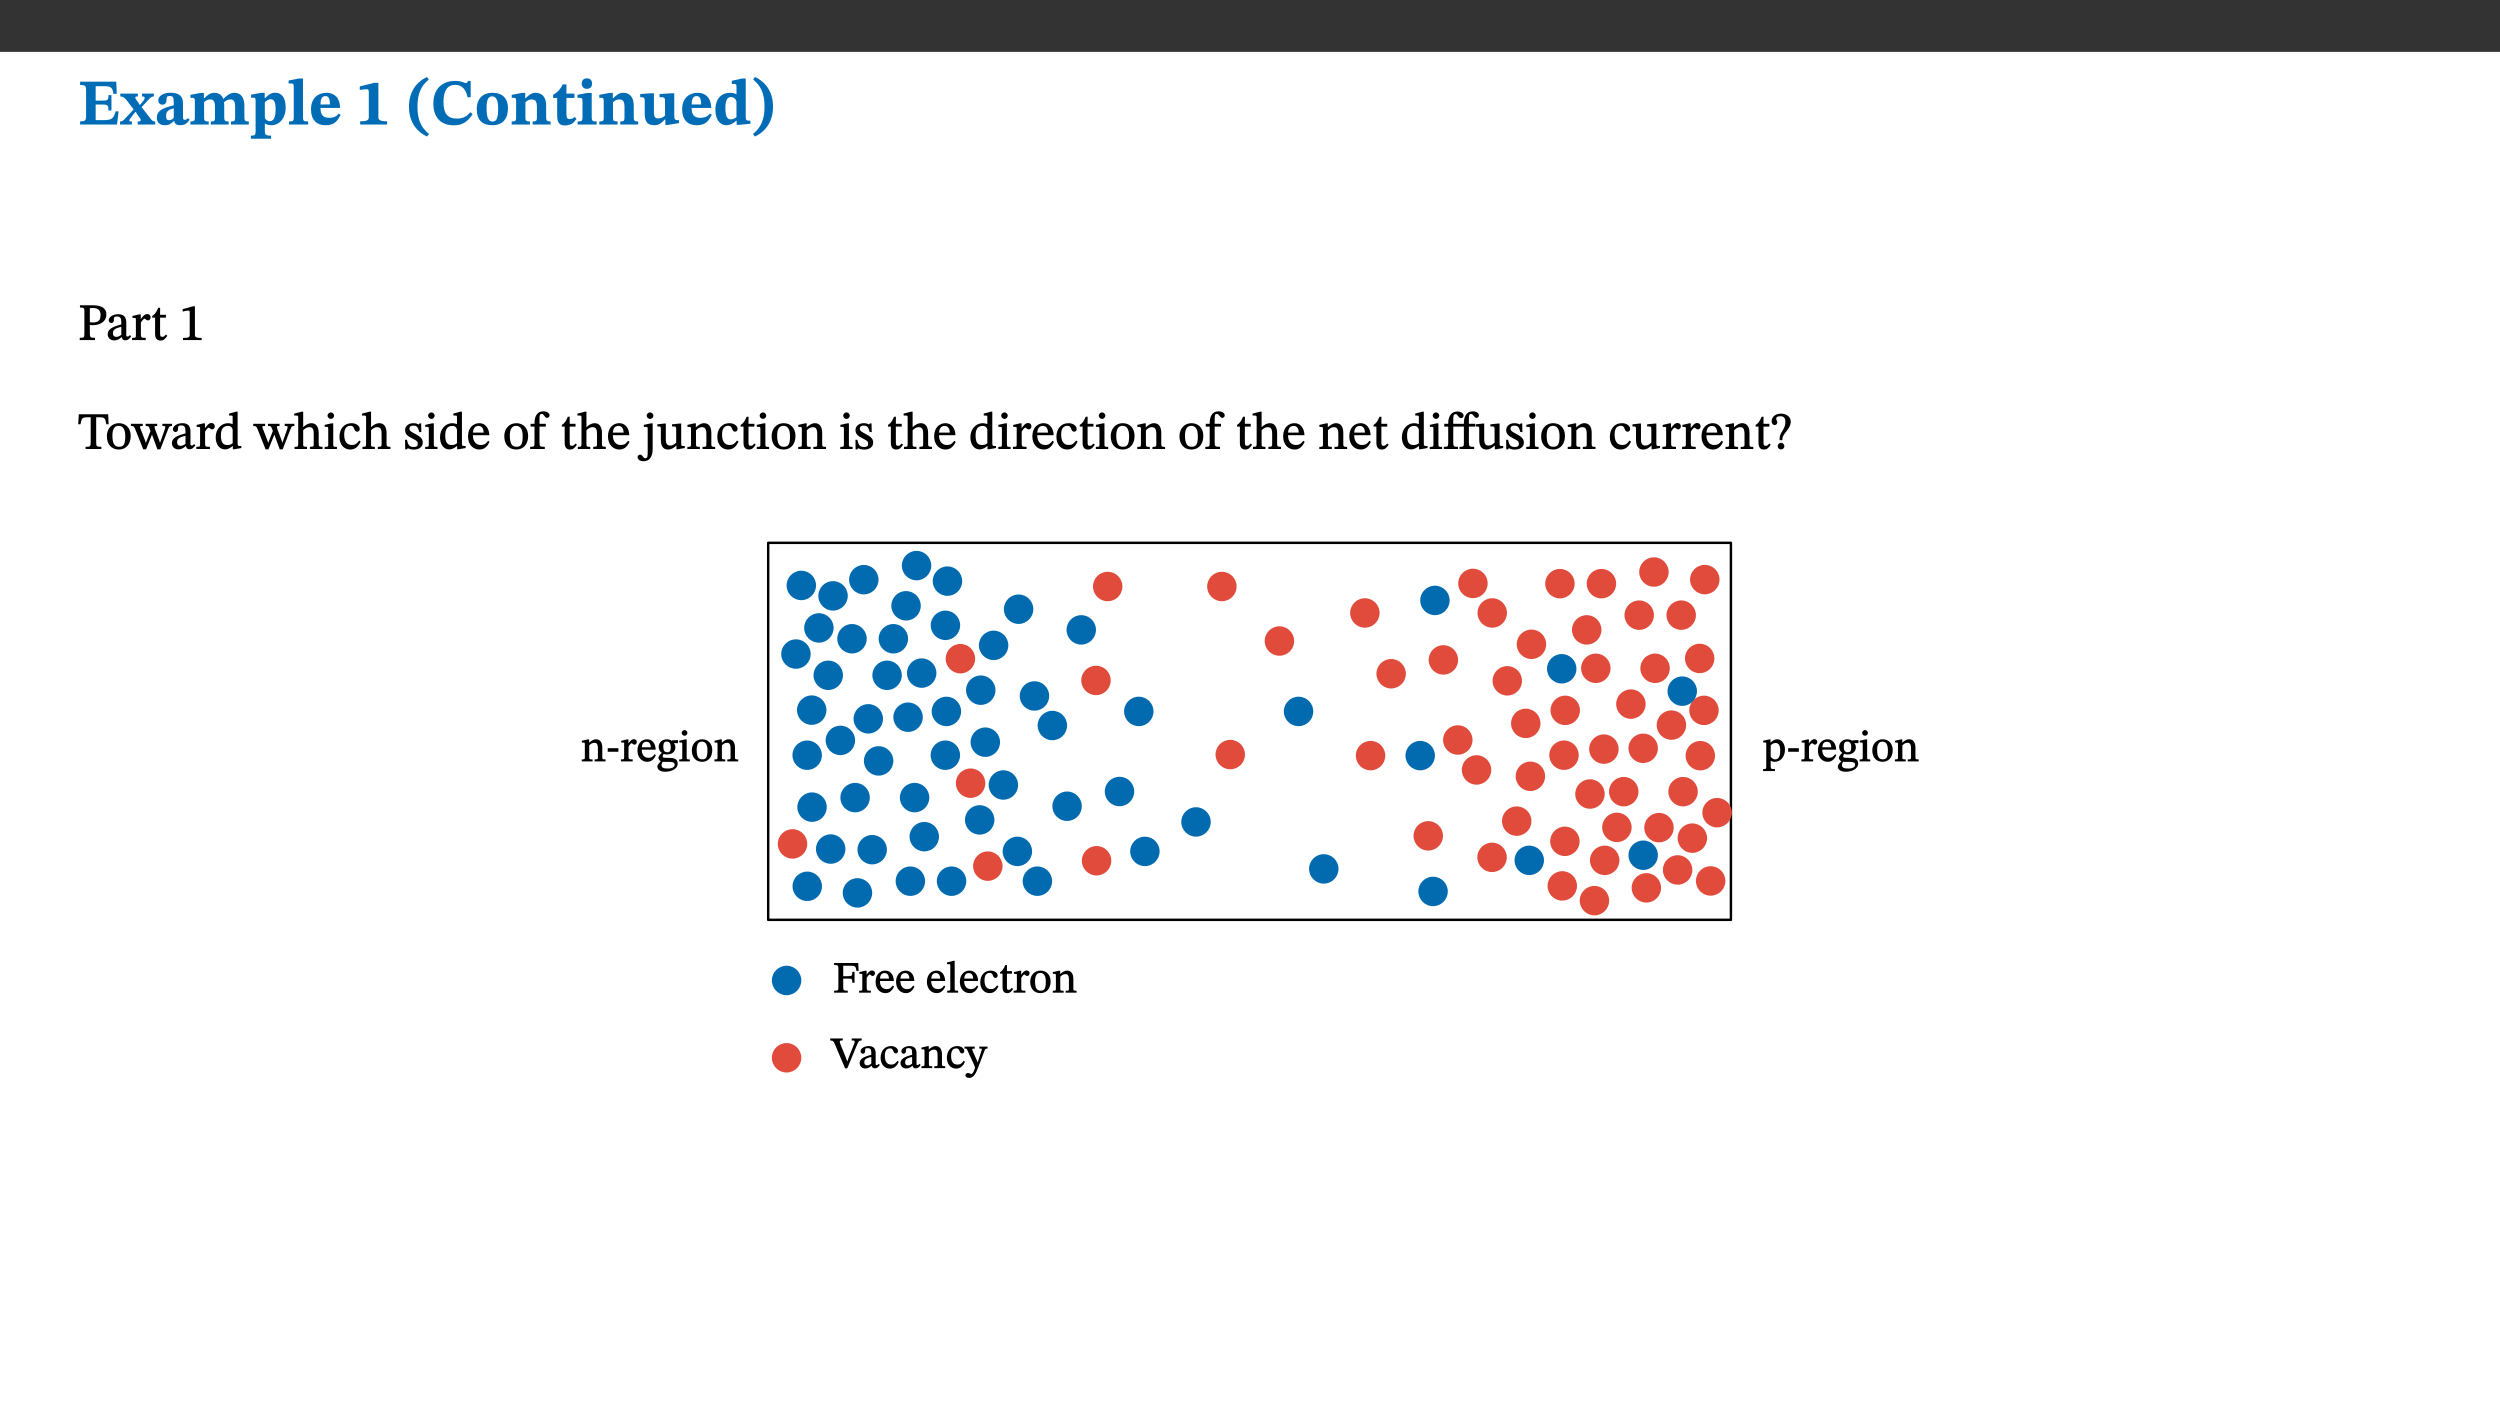 ﻿<?xml version="1.0" encoding="utf-8"?>
<svg xmlns="http://www.w3.org/2000/svg" xmlns:xlink="http://www.w3.org/1999/xlink" viewBox="0 0 960 540" version="1.1">
  <rect x="0" y="0" width="960" height="540" fill="#333333" stroke="none"/>
  <defs>
    <g>
      <symbol overflow="visible" id="glyph0-0">
        <path style="stroke:none;" d="M 7.938 -4.281 L 7.938 -4.688 C 7.938 -7.391 11.922 -9.312 11.922 -12.953 C 11.922 -15.531 9.766 -16.75 7.328 -16.75 C 4.828 -16.75 3.125 -15.234 3.125 -13.234 C 3.125 -12.062 3.594 -11.422 4.391 -11.422 C 4.984 -11.422 5.5 -11.828 5.5 -12.594 C 5.5 -13.531 4.984 -13.562 4.984 -14.375 C 4.984 -15.141 5.656 -15.641 7.109 -15.641 C 8.703 -15.641 9.688 -14.844 9.688 -12.891 C 9.688 -9.062 6.938 -8.156 6.938 -4.938 L 6.938 -4.219 L 7.938 -4.219 Z M 8.875 -1.266 C 8.875 -2.031 8.344 -2.828 7.484 -2.828 C 6.562 -2.828 6.016 -2.062 6.016 -1.266 C 6.016 -0.453 6.5 0.203 7.453 0.203 C 8.344 0.203 8.875 -0.469 8.875 -1.266 Z M 14.75 4.109 L 14.75 -19.625 L 0.25 -19.625 L 0.25 4.188 L 14.75 4.188 Z M 13.453 2.703 L 1.516 2.703 L 1.516 -18.188 L 13.453 -18.188 Z M 13.453 2.703 " />
      </symbol>
      <symbol overflow="visible" id="glyph0-1">
        <path style="stroke:none;" d="M 15.656 -5.062 L 14.5 -5.062 C 13.703 -2.234 13.016 -1.688 9.766 -1.688 L 6.844 -1.688 L 6.844 -7.688 L 9.047 -7.688 C 11.516 -7.688 11.75 -7.531 11.75 -5.406 L 12.906 -5.406 L 12.906 -11.297 L 11.75 -11.297 C 11.75 -9.266 11.516 -9.188 9.047 -9.188 L 6.844 -9.188 L 6.844 -14.719 L 10.109 -14.719 C 12.859 -14.719 13.312 -14.094 13.672 -11.797 L 14.938 -11.797 L 14.766 -16.453 L 0.875 -16.453 L 0.875 -15.188 C 2.906 -15.188 3.172 -14.891 3.172 -13.031 L 3.172 -3.203 C 3.172 -1.359 2.547 -1.234 0.875 -1.234 L 0.875 0 L 15.047 0 Z M 15.656 -5.062 " />
      </symbol>
      <symbol overflow="visible" id="glyph0-2">
        <path style="stroke:none;" d="M 13.359 -0.078 L 13.359 -1.172 C 12.344 -1.172 11.969 -1.688 11.219 -2.703 L 8.125 -6.688 L 10.922 -9.688 C 11.578 -10.406 12 -10.781 12.844 -10.781 L 12.844 -11.891 L 8.281 -11.891 L 8.281 -10.781 C 8.969 -10.781 9.297 -10.656 9.297 -10.281 C 9.297 -9.891 9.25 -9.641 8.453 -8.625 L 7.516 -7.578 L 7.359 -7.578 L 6.938 -8.328 C 5.891 -9.859 5.703 -9.969 5.703 -10.328 C 5.703 -10.734 6 -10.781 6.688 -10.781 L 6.688 -11.891 L -0.047 -11.891 L -0.047 -10.781 C 0.938 -10.781 1.562 -10.406 2.453 -9.25 L 5.078 -5.797 L 1.906 -2.422 C 1.047 -1.484 0.719 -1.172 -0.156 -1.172 L -0.156 0 L 4.406 0 L 4.406 -1.172 C 3.641 -1.172 3.422 -1.219 3.422 -1.531 C 3.422 -1.906 3.672 -2.188 4.156 -2.828 L 5.75 -4.875 L 5.875 -4.875 L 6.312 -4.141 L 7.516 -2.406 C 7.688 -2.188 7.781 -1.984 7.781 -1.766 C 7.781 -1.266 7.484 -1.172 6.641 -1.172 L 6.641 0 L 13.359 0 Z M 13.359 -0.078 " />
      </symbol>
      <symbol overflow="visible" id="glyph0-3">
        <path style="stroke:none;" d="M 7.484 -1.391 C 7.703 -0.25 8.203 0.25 9.844 0.25 C 11.703 0.25 12.547 -0.562 13.406 -1.859 L 12.812 -2.453 C 12.438 -2.078 12.016 -1.812 11.625 -1.812 C 11.109 -1.812 10.859 -1.906 10.859 -2.906 L 10.859 -8.281 C 10.859 -11 9.141 -12.219 6.047 -12.219 C 3.172 -12.219 1.359 -10.828 1.359 -9.344 C 1.359 -8.234 2.156 -7.609 2.875 -7.609 C 3.734 -7.609 4.516 -8.125 4.516 -9.266 C 4.516 -10.688 4.781 -10.953 5.781 -10.953 C 6.969 -10.953 7.312 -10.578 7.312 -8.469 L 7.312 -7.391 C 4.953 -6.688 0.812 -6.078 0.812 -2.625 C 0.812 -0.625 2.125 0.266 3.938 0.266 C 5.656 0.266 6.188 -0.344 7.328 -1.312 L 7.484 -1.312 Z M 7.312 -2.547 C 6.594 -1.859 6.141 -1.656 5.5 -1.656 C 4.734 -1.656 4.359 -2.109 4.359 -3.328 C 4.359 -5.172 5.375 -5.656 7.312 -6.25 Z M 7.312 -2.547 " />
      </symbol>
      <symbol overflow="visible" id="glyph0-4">
        <path style="stroke:none;" d="M 13.609 -7.266 C 13.609 -7.734 13.578 -8.172 13.531 -8.547 C 14.172 -9.188 15.062 -9.641 15.984 -9.641 C 17.156 -9.641 17.797 -9.047 17.797 -6.719 L 17.797 -2.844 C 17.797 -1.469 17.641 -1.172 16.188 -1.172 L 16.188 0 L 23.047 0 L 23.047 -1.172 C 21.609 -1.172 21.344 -1.484 21.344 -2.844 L 21.344 -7.266 C 21.344 -10.531 19.844 -12.188 17.516 -12.188 C 15.859 -12.188 14.578 -11.156 13.375 -9.938 L 13.203 -9.938 C 12.688 -11.453 11.375 -12.188 9.781 -12.188 C 8.047 -12.188 7.016 -11.125 5.953 -10.094 L 5.797 -10.094 L 5.797 -12.125 L 4.453 -12.125 L 0.641 -11.406 L 0.641 -10.234 C 0.641 -10.234 0.891 -10.266 1.312 -10.266 C 2 -10.266 2.328 -10.141 2.328 -9.219 L 2.328 -2.844 C 2.328 -1.484 2.25 -1.172 0.625 -1.172 L 0.625 0 L 7.656 0 L 7.656 -1.172 C 6.016 -1.172 5.875 -1.484 5.875 -2.844 L 5.875 -8.578 C 6.547 -9.25 7.328 -9.641 8.234 -9.641 C 9.391 -9.641 10.062 -9.047 10.062 -6.719 L 10.062 -2.844 C 10.062 -1.469 9.938 -1.172 8.453 -1.172 L 8.453 0 L 15.312 0 L 15.312 -1.172 C 13.875 -1.172 13.609 -1.484 13.609 -2.844 Z M 13.609 -7.266 " />
      </symbol>
      <symbol overflow="visible" id="glyph0-5">
        <path style="stroke:none;" d="M 5.656 -12.172 L 4.234 -12.172 L 0.422 -11.469 L 0.422 -10.281 C 0.422 -10.281 0.891 -10.312 1.219 -10.312 C 2.031 -10.312 2.156 -10.062 2.156 -9.062 L 2.156 2.609 C 2.156 3.984 1.906 4.281 0.344 4.281 L 0.344 5.453 L 8.109 5.453 L 8.109 4.266 C 6.172 4.266 5.703 4.047 5.703 2.422 L 5.703 -0.375 L 5.797 -0.375 C 6.547 0.094 7.281 0.266 8.234 0.266 C 11.219 0.266 13.703 -2.328 13.703 -6.547 C 13.703 -10.438 12.094 -12.219 9.719 -12.219 C 8.078 -12.219 7.062 -11.406 5.797 -10.141 L 5.656 -10.141 Z M 5.703 -8.531 C 6.219 -9.047 6.984 -9.719 7.984 -9.719 C 9.188 -9.719 9.844 -8.703 9.844 -5.844 C 9.844 -2.375 8.891 -1.281 7.609 -1.281 C 6.609 -1.281 6.047 -1.984 5.703 -2.5 Z M 5.703 -8.531 " />
      </symbol>
      <symbol overflow="visible" id="glyph0-6">
        <path style="stroke:none;" d="M 7.812 -1.172 C 6.016 -1.172 5.828 -1.438 5.828 -2.844 L 5.828 -17.672 L 4.188 -17.672 L 0.297 -16.906 L 0.297 -15.766 C 0.297 -15.766 0.672 -15.781 1.062 -15.781 C 1.688 -15.781 2.281 -15.766 2.281 -14.812 L 2.281 -2.844 C 2.281 -1.484 2.109 -1.172 0.469 -1.172 L 0.469 0 L 7.812 0 Z M 7.812 -1.172 " />
      </symbol>
      <symbol overflow="visible" id="glyph0-7">
        <path style="stroke:none;" d="M 11.469 -4.219 C 10.656 -3.203 9.672 -2.578 7.734 -2.578 C 5.625 -2.578 4.438 -3.547 4.438 -6.375 L 11.969 -6.375 C 11.922 -10.188 9.859 -12.188 6.734 -12.188 C 3.516 -12.188 0.797 -10.141 0.797 -5.875 C 0.797 -1.938 2.797 0.266 6.422 0.266 C 10.094 0.266 11.078 -1.703 12.172 -3.719 Z M 4.406 -7.609 C 4.516 -10.016 5 -10.922 6.391 -10.922 C 7.703 -10.922 8.078 -9.641 8.078 -7.703 L 4.406 -7.703 Z M 4.406 -7.609 " />
      </symbol>
      <symbol overflow="visible" id="glyph0-8">
        <path style="stroke:none;" d="M 11.422 -0.078 L 11.422 -1.234 C 9.141 -1.234 8.078 -1.594 8.078 -2.797 L 8.078 -16.016 L 6.438 -16.016 L 0.938 -14.641 L 0.938 -13.266 C 1.734 -13.438 3.094 -13.562 3.594 -13.562 C 4.219 -13.562 4.406 -13.281 4.406 -12.422 L 4.406 -2.797 C 4.406 -1.562 3.422 -1.234 1.094 -1.234 L 1.094 0 L 11.422 0 Z M 11.422 -0.078 " />
      </symbol>
      <symbol overflow="visible" id="glyph0-9">
        <path style="stroke:none;" d="M 1.734 -6.859 C 1.734 -1.406 4.312 2.547 8.656 4.609 L 9.422 3.625 C 6.391 1.188 5 -1.891 5 -6.859 C 5 -11.797 6.312 -14.812 9.344 -17.266 L 8.656 -18.266 C 4.312 -16.234 1.734 -12.266 1.734 -6.859 Z M 1.734 -6.859 " />
      </symbol>
      <symbol overflow="visible" id="glyph0-10">
        <path style="stroke:none;" d="M 15.359 -4.734 C 13.922 -3.141 12.594 -2.281 10.156 -2.281 C 6.672 -2.281 5 -4.047 5 -8.672 C 5 -13.016 6.469 -15.234 9.469 -15.234 C 12 -15.234 13.578 -13.656 14.25 -10.484 L 15.438 -10.484 L 15.438 -16.75 L 14.391 -16.75 C 14.281 -16.281 14.125 -15.938 13.578 -15.938 C 12.844 -15.938 12.141 -16.75 9.516 -16.75 C 4.531 -16.75 1.109 -13.734 1.109 -8.031 C 1.109 -3.219 3.547 0.297 8.953 0.297 C 12.906 0.297 14.516 -1.594 16.203 -3.984 Z M 15.359 -4.734 " />
      </symbol>
      <symbol overflow="visible" id="glyph0-11">
        <path style="stroke:none;" d="M 6.859 -12.188 C 2.703 -12.188 0.797 -9.484 0.797 -6.016 C 0.797 -1.703 2.906 0.25 6.797 0.25 C 10.688 0.25 12.781 -2.062 12.781 -6.297 C 12.781 -9.859 10.828 -12.188 6.859 -12.188 Z M 6.672 -10.828 C 8.297 -10.828 9.016 -9.188 9.016 -6.094 C 9.016 -2.672 8.5 -1.141 6.859 -1.141 C 5.25 -1.141 4.562 -2.719 4.562 -6.266 C 4.562 -9.094 5.078 -10.828 6.672 -10.828 Z M 6.672 -10.828 " />
      </symbol>
      <symbol overflow="visible" id="glyph0-12">
        <path style="stroke:none;" d="M 13.859 -7.266 C 13.859 -10.531 12.344 -12.188 9.734 -12.188 C 8.25 -12.188 7.188 -11.297 5.953 -10.094 L 5.828 -10.094 L 5.828 -12.125 L 4.453 -12.125 L 0.641 -11.406 L 0.641 -10.234 C 0.641 -10.234 0.891 -10.266 1.312 -10.266 C 2 -10.266 2.328 -10.141 2.328 -9.219 L 2.328 -2.844 C 2.328 -1.484 2.25 -1.172 0.625 -1.172 L 0.625 0 L 7.656 0 L 7.656 -1.172 C 6.016 -1.172 5.891 -1.484 5.891 -2.844 L 5.891 -8.594 C 6.609 -9.188 7.281 -9.641 8.297 -9.641 C 9.609 -9.641 10.312 -9.047 10.312 -6.719 L 10.312 -2.844 C 10.312 -1.469 10.141 -1.172 8.672 -1.172 L 8.672 0 L 15.562 0 L 15.562 -1.172 C 14.125 -1.172 13.859 -1.484 13.859 -2.844 Z M 13.859 -7.266 " />
      </symbol>
      <symbol overflow="visible" id="glyph0-13">
        <path style="stroke:none;" d="M 8.844 -2.922 C 8.25 -2.422 7.828 -2.125 6.859 -2.125 C 5.922 -2.125 5.625 -2.5 5.625 -4.312 L 5.625 -10.203 L 8.719 -10.203 L 8.719 -11.891 L 5.625 -11.891 L 5.656 -15.406 L 4.188 -15.406 C 3.172 -13.234 1.906 -12.234 0.516 -11.406 L 0.516 -10.203 L 2.078 -10.203 L 2.078 -3.438 C 2.078 -0.594 3.047 0.344 4.984 0.344 C 7.578 0.344 8.453 -0.766 9.516 -2.156 Z M 8.844 -2.922 " />
      </symbol>
      <symbol overflow="visible" id="glyph0-14">
        <path style="stroke:none;" d="M 7.781 -1.172 C 6.125 -1.172 5.875 -1.438 5.875 -2.875 L 5.875 -12.125 L 4.141 -12.125 L 0.422 -11.422 L 0.422 -10.234 C 0.422 -10.234 0.719 -10.266 1.062 -10.266 C 1.812 -10.266 2.328 -10.234 2.328 -9.125 L 2.328 -2.797 C 2.328 -1.391 2.062 -1.172 0.453 -1.172 L 0.453 0 L 7.781 0 Z M 4.016 -17.75 C 2.75 -17.75 2.031 -16.875 2.031 -15.719 C 2.031 -14.547 2.781 -13.703 4.016 -13.703 C 5.328 -13.703 6.016 -14.547 6.016 -15.734 C 6.016 -16.875 5.328 -17.75 4.016 -17.75 Z M 4.016 -17.75 " />
      </symbol>
      <symbol overflow="visible" id="glyph0-15">
        <path style="stroke:none;" d="M 15.234 -1.656 L 15.094 -1.656 C 13.75 -1.656 13.406 -1.859 13.406 -3.422 L 13.406 -12.016 L 12.391 -12.016 L 7.75 -11.703 L 7.75 -10.5 C 9.391 -10.5 9.859 -10.5 9.859 -9.062 L 9.859 -3.438 C 8.953 -2.672 8.375 -2.359 7.328 -2.359 C 6.266 -2.359 5.594 -2.547 5.594 -4.906 L 5.594 -12.016 L 4.438 -12.016 L 0.328 -11.703 L 0.328 -10.5 C 1.656 -10.484 2.062 -10.5 2.062 -8.969 L 2.062 -4.188 C 2.062 -0.922 3.25 0.25 5.719 0.25 C 7.391 0.25 8.281 -0.344 9.844 -2 L 9.984 -2 L 9.984 0.156 L 10.953 0.156 L 15.234 -0.562 Z M 15.234 -1.656 " />
      </symbol>
      <symbol overflow="visible" id="glyph0-16">
        <path style="stroke:none;" d="M 14.25 -0.375 L 14.25 -1.484 L 13.734 -1.484 C 12.812 -1.484 12.438 -1.641 12.438 -2.906 L 12.438 -17.672 L 11.047 -17.672 L 7.094 -16.797 L 7.094 -15.594 C 7.094 -15.594 7.562 -15.594 7.812 -15.594 C 8.75 -15.594 8.891 -15.469 8.891 -14.375 L 8.891 -11.641 L 8.828 -11.641 C 8 -12.047 7.188 -12.188 6.422 -12.188 C 3.297 -12.188 0.797 -10.141 0.797 -5.578 C 0.797 -2.406 2.188 0.25 5.031 0.25 C 6.672 0.25 7.906 -0.672 8.797 -1.469 L 8.953 -1.469 L 8.953 0.125 L 9.812 0.125 L 14.25 -0.297 Z M 8.891 -2.844 C 8.078 -2.281 7.578 -1.984 6.609 -1.984 C 5.297 -1.984 4.641 -3.203 4.641 -6.312 C 4.641 -9.297 5.406 -10.562 6.672 -10.562 C 8.031 -10.562 8.672 -9.672 8.891 -8.766 Z M 8.891 -2.844 " />
      </symbol>
      <symbol overflow="visible" id="glyph0-17">
        <path style="stroke:none;" d="M 8.25 -6.859 C 8.25 -12.266 5.672 -16.234 1.312 -18.266 L 0.625 -17.266 C 3.672 -14.812 4.984 -11.797 4.984 -6.859 C 4.984 -1.891 3.594 1.188 0.547 3.625 L 1.312 4.609 C 5.672 2.547 8.25 -1.406 8.25 -6.859 Z M 8.25 -6.859 " />
      </symbol>
      <symbol overflow="visible" id="glyph1-0">
        <path style="stroke:none;" d="M 6.5 -3.5 L 6.5 -3.828 C 6.5 -6 9.703 -7.547 9.703 -10.484 C 9.703 -12.547 7.844 -13.594 5.891 -13.594 C 3.891 -13.594 2.375 -12.312 2.375 -10.703 C 2.375 -9.766 2.891 -9.188 3.531 -9.188 C 4 -9.188 4.547 -9.562 4.547 -10.188 C 4.547 -10.938 4.125 -10.953 4.125 -11.609 C 4.125 -12.234 4.547 -12.578 5.719 -12.578 C 7 -12.578 7.656 -12 7.656 -10.422 C 7.656 -7.344 5.438 -6.609 5.438 -4.031 L 5.438 -3.391 L 6.5 -3.391 Z M 7.25 -1.078 C 7.25 -1.688 6.719 -2.391 6.016 -2.391 C 5.281 -2.391 4.703 -1.719 4.703 -1.078 C 4.703 -0.422 5.219 0.156 6 0.156 C 6.719 0.156 7.25 -0.438 7.25 -1.078 Z M 11.969 3.25 L 11.969 -15.891 L 0.062 -15.891 L 0.062 3.359 L 11.969 3.359 Z M 10.812 2.047 L 1.328 2.047 L 1.328 -14.625 L 10.672 -14.625 L 10.672 2.047 Z M 10.812 2.047 " />
      </symbol>
      <symbol overflow="visible" id="glyph1-1">
        <path style="stroke:none;" d="M 0.812 -13.203 L 0.812 -12.484 C 2.234 -12.484 2.516 -12.391 2.516 -11.219 L 2.516 -2.656 C 2.516 -0.969 2.438 -0.859 0.734 -0.859 L 0.734 0 L 6.609 0 L 6.609 -0.859 C 4.875 -0.859 4.609 -0.938 4.609 -2.562 L 4.609 -5.781 C 4.703 -5.75 5.219 -5.703 5.625 -5.703 C 8.234 -5.703 10.953 -6.797 10.953 -9.906 C 10.953 -12.547 8.469 -13.344 5.922 -13.344 L 0.812 -13.344 Z M 4.484 -12.234 C 4.906 -12.266 5.281 -12.312 5.672 -12.312 C 7.828 -12.312 8.719 -11.422 8.719 -9.625 C 8.719 -7.312 7.703 -6.766 5.562 -6.766 C 5.156 -6.766 4.703 -6.812 4.609 -6.828 L 4.609 -12.234 Z M 4.484 -12.234 " />
      </symbol>
      <symbol overflow="visible" id="glyph1-2">
        <path style="stroke:none;" d="M 6 -1.359 C 6.109 -0.484 6.453 0.094 7.328 0.094 C 8.344 0.094 8.906 -0.359 9.641 -1.422 L 9.156 -1.906 C 8.812 -1.516 8.625 -1.359 8.25 -1.359 C 7.828 -1.359 7.766 -1.375 7.766 -2.188 L 7.766 -6.719 C 7.766 -8.781 6.828 -9.922 4.656 -9.922 C 2.484 -9.922 1.016 -8.703 1.016 -7.594 C 1.016 -6.938 1.594 -6.516 1.984 -6.516 C 2.547 -6.516 2.984 -6.938 2.984 -7.547 C 2.984 -8.75 3.062 -9.047 4.203 -9.047 C 5.406 -9.047 5.859 -8.5 5.859 -6.766 L 5.859 -6 C 4.281 -5.5 0.625 -4.844 0.625 -2.219 C 0.625 -0.938 1.594 0.141 3.125 0.141 C 4.406 0.141 5.203 -0.453 6.094 -1.234 L 6.016 -1.234 Z M 5.891 -2.047 C 5.219 -1.5 4.609 -1.219 3.938 -1.219 C 3.094 -1.219 2.625 -1.688 2.625 -2.688 C 2.625 -4.25 4.188 -4.656 5.859 -5.078 L 5.859 -2.016 Z M 5.891 -2.047 " />
      </symbol>
      <symbol overflow="visible" id="glyph1-3">
        <path style="stroke:none;" d="M 3.641 -9.859 L 3.172 -9.859 L 0.562 -9.25 L 0.562 -8.562 L 0.781 -8.484 C 0.781 -8.484 0.922 -8.484 1.312 -8.484 C 2.031 -8.484 1.891 -8.25 1.891 -7.531 L 1.891 -2.047 C 1.891 -0.938 1.891 -0.844 0.438 -0.844 L 0.438 0 L 5.672 0 L 5.672 -0.844 C 4.062 -0.844 3.812 -0.891 3.812 -2.156 L 3.812 -6.672 C 4.25 -7.406 4.797 -8.203 5.266 -8.203 C 5.5 -8.203 5.891 -7.531 6.547 -7.531 C 7 -7.531 7.547 -7.969 7.547 -8.719 C 7.547 -9.406 7.047 -9.984 6.281 -9.984 C 5.312 -9.984 4.625 -9.25 3.625 -7.812 L 3.766 -7.812 L 3.766 -9.859 Z M 3.641 -9.859 " />
      </symbol>
      <symbol overflow="visible" id="glyph1-4">
        <path style="stroke:none;" d="M 5.734 -2.016 C 5.234 -1.453 5.078 -1.234 4.438 -1.234 C 3.672 -1.234 3.609 -1.578 3.609 -2.984 L 3.609 -8.594 L 5.859 -8.594 L 5.859 -9.688 L 3.609 -9.688 L 3.625 -12.406 L 2.906 -12.406 C 2.125 -10.578 1.578 -9.844 0.594 -9.25 L 0.594 -8.594 L 1.688 -8.594 L 1.688 -2.438 C 1.688 -0.641 2.406 0.203 3.75 0.203 C 5.016 0.203 5.516 -0.438 6.391 -1.641 L 5.812 -2.109 Z M 5.734 -2.016 " />
      </symbol>
      <symbol overflow="visible" id="glyph1-5">
        <path style="stroke:none;" d="M 8.609 -0.125 L 8.609 -0.812 C 6.656 -0.812 6.031 -1.031 6.031 -2.016 L 6.031 -12.984 L 5.344 -12.984 L 1.328 -11.859 L 1.328 -10.922 C 2.094 -11.172 3.109 -11.297 3.5 -11.297 C 4 -11.297 4.031 -11.141 4.031 -10.438 L 4.031 -2.016 C 4.031 -1.016 3.469 -0.812 1.453 -0.812 L 1.453 0 L 8.609 0 Z M 8.609 -0.125 " />
      </symbol>
      <symbol overflow="visible" id="glyph1-6">
        <path style="stroke:none;" d="M 11.812 -9.625 L 11.656 -13.344 L 0.375 -13.344 L 0.141 -9.5 L 1.016 -9.5 C 1.453 -11.797 1.609 -12.188 3.812 -12.188 L 4.938 -12.188 L 4.938 -2.734 C 4.938 -0.922 4.797 -0.859 2.984 -0.859 L 2.984 0 L 9.031 0 L 9.031 -0.859 C 7.188 -0.859 7.047 -0.922 7.047 -2.734 L 7.047 -12.188 L 8.188 -12.188 C 10.406 -12.188 10.5 -11.797 10.953 -9.5 L 11.828 -9.5 Z M 11.812 -9.625 " />
      </symbol>
      <symbol overflow="visible" id="glyph1-7">
        <path style="stroke:none;" d="M 5.141 -9.922 C 2.453 -9.922 0.531 -7.828 0.531 -4.938 C 0.531 -1.719 2.344 0.203 5.141 0.203 C 7.734 0.203 9.688 -1.672 9.688 -5.016 C 9.688 -7.969 7.875 -9.922 5.141 -9.922 Z M 5.062 -8.906 C 6.828 -8.906 7.594 -7.375 7.594 -4.922 C 7.594 -1.672 6.859 -0.859 5.219 -0.859 C 3.5 -0.844 2.656 -2.031 2.656 -5.203 C 2.656 -7.75 3.547 -8.906 5.062 -8.906 Z M 5.062 -8.906 " />
      </symbol>
      <symbol overflow="visible" id="glyph1-8">
        <path style="stroke:none;" d="M 15.188 -9.688 L 11.594 -9.688 L 11.594 -8.844 C 12.469 -8.844 12.703 -8.844 12.703 -8.469 C 12.703 -8.125 12.609 -7.844 12.594 -7.75 L 11.016 -3.281 L 10.656 -2.266 L 10.719 -2.266 L 10.406 -3.281 L 8.781 -7.656 C 8.688 -7.953 8.609 -8.234 8.609 -8.469 C 8.609 -8.781 8.719 -8.844 9.609 -8.844 L 9.609 -9.688 L 5.172 -9.688 L 5.172 -8.844 C 6.203 -8.844 6.359 -8.812 6.828 -7.516 L 7.047 -6.906 L 5.625 -3.281 L 5.234 -2.266 L 5.281 -2.266 L 4.953 -3.281 L 3.234 -7.688 C 3.109 -7.984 3.016 -8.203 3.016 -8.469 C 3.016 -8.781 3.141 -8.844 4.062 -8.844 L 4.062 -9.688 L -0.484 -9.688 L -0.484 -8.844 C 0.531 -8.844 0.703 -8.75 1.219 -7.516 L 4.25 0.125 L 5.344 0.125 L 7.672 -5.672 L 7.562 -5.672 L 9.688 0.125 L 10.812 0.125 L 13.828 -7.656 C 14.219 -8.688 14.406 -8.844 15.297 -8.844 L 15.297 -9.688 Z M 15.188 -9.688 " />
      </symbol>
      <symbol overflow="visible" id="glyph1-9">
        <path style="stroke:none;" d="M 10.359 -0.484 L 10.359 -1.156 L 9.828 -1.156 C 9.078 -1.156 8.938 -1.219 8.938 -2.25 L 8.938 -14.328 L 8.281 -14.328 L 5.641 -13.594 L 5.641 -12.922 L 5.859 -12.844 C 5.859 -12.844 6.109 -12.844 6.297 -12.844 C 7.078 -12.844 7.031 -12.797 7.031 -11.906 L 7.031 -9.547 C 6.641 -9.734 5.891 -9.922 5.234 -9.922 C 2.734 -9.922 0.516 -7.766 0.516 -4.484 C 0.516 -1.938 1.812 0.156 4.062 0.156 C 5.375 0.156 6.469 -0.641 7.188 -1.281 L 7.094 -1.281 L 7.094 0.094 L 7.688 0.094 L 10.359 -0.375 Z M 7.078 -2.234 C 6.375 -1.75 5.938 -1.531 5 -1.531 C 3.312 -1.531 2.516 -2.516 2.516 -5.266 C 2.516 -7.766 3.531 -8.859 5.203 -8.859 C 6.438 -8.859 6.875 -8.203 7.031 -7.391 L 7.031 -2.219 Z M 7.078 -2.234 " />
      </symbol>
      <symbol overflow="visible" id="glyph1-10">
        <path style="stroke:none;" d="M 3.719 -7.188 C 4.703 -8.094 5.344 -8.391 6.109 -8.391 C 7.734 -8.391 7.812 -7.125 7.812 -5.5 L 7.812 -2.047 C 7.812 -1.094 7.875 -0.844 6.359 -0.844 L 6.359 0 L 11.203 0 L 11.203 -0.844 C 9.828 -0.844 9.719 -1.078 9.719 -2.125 L 9.719 -6.094 C 9.719 -7.734 9.219 -9.922 6.938 -9.922 C 5.875 -9.922 4.859 -9.422 3.641 -8.281 L 3.766 -8.281 L 3.766 -14.328 L 3.109 -14.328 L 0.297 -13.594 L 0.297 -12.922 L 0.516 -12.844 C 0.516 -12.844 0.703 -12.844 1.016 -12.844 C 1.547 -12.844 1.859 -12.875 1.859 -12.172 L 1.859 -1.969 C 1.859 -0.859 1.641 -0.844 0.453 -0.844 L 0.453 0 L 5.234 0 L 5.234 -0.844 C 3.75 -0.844 3.766 -1.016 3.766 -2.047 L 3.766 -7.219 Z M 3.719 -7.188 " />
      </symbol>
      <symbol overflow="visible" id="glyph1-11">
        <path style="stroke:none;" d="M 2.891 -14.062 C 2.188 -14.062 1.609 -13.406 1.609 -12.812 C 1.609 -12.188 2.219 -11.547 2.891 -11.547 C 3.578 -11.547 4.141 -12.188 4.141 -12.812 C 4.141 -13.406 3.578 -14.062 2.891 -14.062 Z M 5.125 -0.812 C 3.781 -0.812 3.812 -0.969 3.812 -2.125 L 3.812 -9.859 L 3.172 -9.859 L 0.516 -9.281 L 0.516 -8.594 L 0.734 -8.5 C 0.734 -8.5 0.875 -8.5 1.156 -8.5 C 1.734 -8.5 1.891 -8.547 1.891 -7.688 L 1.891 -2.125 C 1.891 -1 1.969 -0.812 0.5 -0.812 L 0.5 0 L 5.234 0 L 5.234 -0.812 Z M 5.125 -0.812 " />
      </symbol>
      <symbol overflow="visible" id="glyph1-12">
        <path style="stroke:none;" d="M 8.031 -3.172 C 7.125 -2.016 6.547 -1.547 5.266 -1.547 C 3.203 -1.547 2.344 -3.125 2.344 -5.562 C 2.344 -7.844 3.203 -8.922 4.828 -8.922 C 6.531 -8.922 5.875 -6.656 7.344 -6.656 C 7.906 -6.656 8.312 -7.094 8.312 -7.672 C 8.312 -8.828 7.031 -9.922 5.156 -9.922 C 2.297 -9.922 0.516 -7.75 0.516 -4.625 C 0.516 -1.859 2.156 0.203 4.641 0.203 C 6.766 0.203 7.875 -1.172 8.672 -2.844 L 8.094 -3.266 Z M 8.031 -3.172 " />
      </symbol>
      <symbol overflow="visible" id="glyph1-13">
        <path style="stroke:none;" d="M 0.641 -3.391 L 0.703 0.156 L 1.297 0.156 L 1.719 -0.297 C 2.234 -0.078 2.828 0.219 3.984 0.219 C 5.781 0.219 7.453 -0.625 7.453 -2.484 C 7.453 -3.969 6.438 -4.797 4.625 -5.75 C 2.953 -6.609 2.328 -7.016 2.328 -7.797 C 2.328 -8.688 2.906 -8.984 3.828 -8.984 C 5.047 -8.984 5.641 -8.531 6.094 -6.516 L 6.891 -6.516 L 6.812 -9.828 L 6.219 -9.828 L 5.875 -9.406 L 5.938 -9.406 C 5.438 -9.641 4.844 -9.922 3.844 -9.922 C 2.125 -9.922 0.656 -8.906 0.656 -7.266 C 0.656 -5.797 1.516 -5.016 3.328 -4.109 L 3.422 -4.062 C 5.281 -3.141 5.516 -2.891 5.516 -1.953 C 5.516 -1.016 4.938 -0.781 3.938 -0.781 C 2.469 -0.781 1.828 -1.328 1.391 -3.531 L 0.641 -3.531 Z M 0.641 -3.391 " />
      </symbol>
      <symbol overflow="visible" id="glyph1-14">
        <path style="stroke:none;" d="M 8.172 -3.062 C 7.531 -2.234 7.016 -1.547 5.406 -1.547 C 3.812 -1.547 2.406 -2.672 2.406 -5.297 L 8.719 -5.297 C 8.609 -8.203 7.047 -9.922 4.875 -9.922 C 2.547 -9.922 0.531 -8.188 0.531 -4.859 C 0.531 -1.656 2.531 0.203 4.922 0.203 C 6.969 0.203 8.047 -1.172 8.812 -2.75 L 8.234 -3.172 Z M 2.391 -6.156 C 2.547 -8.016 3.234 -8.859 4.578 -8.859 C 6 -8.859 6.516 -7.625 6.547 -6.297 L 2.406 -6.297 Z M 2.391 -6.156 " />
      </symbol>
      <symbol overflow="visible" id="glyph1-15">
        <path style="stroke:none;" d="M 0.375 -9.547 L 0.375 -8.594 L 1.891 -8.594 L 1.891 -2.484 C 1.891 -0.938 1.812 -0.844 0.219 -0.844 L 0.219 0 L 5.844 0 L 5.844 -0.844 C 4.062 -0.844 3.812 -0.938 3.812 -2.484 L 3.812 -8.594 L 6.234 -8.594 L 6.234 -9.688 L 3.812 -9.688 L 3.812 -11.312 C 3.812 -12.984 3.906 -13.469 4.641 -13.469 C 5.641 -13.469 5.734 -11.953 6.734 -11.953 C 7.188 -11.953 7.672 -12.344 7.672 -12.922 C 7.672 -13.828 6.609 -14.469 5.312 -14.469 C 3.922 -14.469 3.109 -13.891 2.562 -12.969 C 2.047 -12.047 1.891 -11.062 1.891 -9.688 L 0.375 -9.688 Z M 0.375 -9.547 " />
      </symbol>
      <symbol overflow="visible" id="glyph1-16">
        <path style="stroke:none;" d="M 3.641 -9.859 L 3.109 -9.859 L 0.375 -9.281 L 0.375 -8.562 L 0.594 -8.484 C 0.594 -8.484 0.797 -8.5 1.109 -8.5 C 1.828 -8.5 1.859 -8.422 1.859 -7.547 L 1.859 0.516 C 1.859 2.656 1.906 3.547 0.938 3.547 C 0.016 3.547 -0.062 2.156 -1.016 2.156 C -1.547 2.156 -2.031 2.625 -2.031 3.125 C -2.031 4 -1.094 4.688 0.219 4.688 C 2.562 4.688 3.766 3.062 3.766 -0.078 L 3.766 -9.859 Z M 2.766 -14.062 C 2.047 -14.062 1.469 -13.406 1.469 -12.812 C 1.469 -12.188 2.094 -11.547 2.766 -11.547 C 3.469 -11.547 4.062 -12.188 4.062 -12.812 C 4.062 -13.406 3.469 -14.062 2.766 -14.062 Z M 2.766 -14.062 " />
      </symbol>
      <symbol overflow="visible" id="glyph1-17">
        <path style="stroke:none;" d="M 10.75 -1.156 L 10.562 -1.156 C 9.609 -1.156 9.484 -1.156 9.484 -2.328 L 9.484 -9.781 L 8.891 -9.781 L 5.953 -9.484 L 5.953 -8.672 C 7.375 -8.672 7.562 -8.688 7.562 -7.625 L 7.562 -2.453 C 6.812 -1.797 6.281 -1.328 5.266 -1.328 C 4.219 -1.328 3.578 -1.797 3.578 -3.828 L 3.578 -9.781 L 3.031 -9.781 L 0.312 -9.469 L 0.312 -8.672 C 1.531 -8.641 1.672 -8.688 1.672 -7.609 L 1.672 -3.562 C 1.672 -0.859 2.766 0.203 4.422 0.203 C 5.703 0.203 6.719 -0.438 7.734 -1.438 L 7.656 -1.438 L 7.656 0.094 L 8.234 0.094 L 10.875 -0.375 L 10.875 -1.156 Z M 10.75 -1.156 " />
      </symbol>
      <symbol overflow="visible" id="glyph1-18">
        <path style="stroke:none;" d="M 9.703 -6.234 C 9.703 -8.531 8.719 -9.922 6.906 -9.922 C 5.656 -9.922 4.688 -9.156 3.641 -8.25 L 3.75 -8.25 L 3.766 -9.859 L 3.188 -9.859 L 0.516 -9.266 L 0.516 -8.562 L 0.734 -8.484 C 0.734 -8.484 0.859 -8.484 1.188 -8.484 C 1.734 -8.484 1.891 -8.453 1.891 -7.734 L 1.891 -2.125 C 1.891 -1.016 1.969 -0.812 0.5 -0.812 L 0.5 0 L 5.312 0 L 5.312 -0.812 C 3.766 -0.812 3.812 -1.016 3.812 -2.125 L 3.812 -7.188 C 4.359 -7.703 5.016 -8.391 6.094 -8.391 C 7 -8.391 7.797 -8.125 7.797 -5.734 L 7.797 -2.125 C 7.797 -1.016 7.875 -0.812 6.312 -0.812 L 6.312 0 L 11.172 0 L 11.172 -0.812 C 9.719 -0.812 9.703 -1.016 9.703 -2.125 Z M 9.703 -6.234 " />
      </symbol>
      <symbol overflow="visible" id="glyph1-19">
        <path style="stroke:none;" d="M 0.375 -9.547 L 0.375 -8.594 L 1.891 -8.594 L 1.891 -2.484 C 1.891 -0.938 1.812 -0.844 0.219 -0.844 L 0.219 0 L 5.656 0 L 5.656 -0.844 C 4.078 -0.844 3.828 -0.938 3.828 -2.484 L 3.828 -8.594 L 7.906 -8.594 L 7.906 -2.484 C 7.906 -0.938 7.828 -0.844 6.234 -0.844 L 6.234 0 L 11.859 0 L 11.859 -0.844 C 10.078 -0.844 9.828 -0.938 9.828 -2.484 L 9.828 -8.594 L 12.25 -8.594 L 12.25 -9.688 L 9.828 -9.688 L 9.828 -11.312 C 9.828 -12.984 9.922 -13.469 10.656 -13.469 C 11.656 -13.469 11.75 -11.953 12.75 -11.953 C 13.203 -11.953 13.688 -12.344 13.688 -12.922 C 13.688 -13.828 12.625 -14.469 11.328 -14.469 C 9.938 -14.469 9.125 -13.891 8.594 -12.969 C 8.062 -12.047 7.906 -11.062 7.906 -9.688 L 3.828 -9.688 L 3.828 -11.234 C 3.828 -12.906 4 -13.375 4.734 -13.375 C 5.141 -13.375 5.219 -13.25 5.625 -12.703 C 6.016 -12.172 6.328 -11.859 6.859 -11.859 C 7.297 -11.859 7.797 -12.25 7.797 -12.844 C 7.797 -13.719 6.719 -14.391 5.422 -14.391 C 4 -14.391 3.125 -13.766 2.594 -12.844 C 2.078 -11.938 1.891 -11.062 1.891 -9.688 L 0.375 -9.688 Z M 0.375 -9.547 " />
      </symbol>
      <symbol overflow="visible" id="glyph1-20">
        <path style="stroke:none;" d="M 4.578 -3.5 L 4.578 -3.828 C 4.578 -6 7.797 -7.547 7.797 -10.484 C 7.797 -12.547 5.938 -13.594 3.984 -13.594 C 1.969 -13.594 0.453 -12.312 0.453 -10.703 C 0.453 -9.766 0.969 -9.188 1.609 -9.188 C 2.094 -9.188 2.625 -9.562 2.625 -10.188 C 2.625 -10.938 2.219 -10.953 2.219 -11.609 C 2.219 -12.234 2.625 -12.578 3.812 -12.578 C 5.078 -12.578 5.734 -12 5.734 -10.422 C 5.734 -7.344 3.531 -6.609 3.531 -4.031 L 3.531 -3.391 L 4.578 -3.391 Z M 5.344 -1.078 C 5.344 -1.688 4.797 -2.391 4.109 -2.391 C 3.359 -2.391 2.781 -1.719 2.781 -1.078 C 2.781 -0.422 3.312 0.156 4.078 0.156 C 4.797 0.156 5.344 -0.438 5.344 -1.078 Z M 5.344 -1.078 " />
      </symbol>
      <symbol overflow="visible" id="glyph2-0">
        <path style="stroke:none;" d="M 5.562 -3.016 L 5.562 -3.281 C 5.562 -5.125 8.281 -6.453 8.281 -8.938 C 8.281 -10.703 6.672 -11.609 5.016 -11.609 C 3.297 -11.609 1.984 -10.5 1.984 -9.125 C 1.984 -8.328 2.453 -7.812 3 -7.812 C 3.406 -7.812 3.891 -8.156 3.891 -8.688 C 3.891 -9.328 3.547 -9.344 3.547 -9.906 C 3.547 -10.438 3.859 -10.688 4.859 -10.688 C 5.938 -10.688 6.469 -10.234 6.469 -8.891 C 6.469 -6.281 4.594 -5.656 4.594 -3.453 L 4.594 -2.875 L 5.562 -2.875 Z M 6.203 -0.953 C 6.203 -1.469 5.703 -2.078 5.109 -2.078 C 4.484 -2.078 3.969 -1.484 3.969 -0.953 C 3.969 -0.391 4.438 0.141 5.094 0.141 C 5.703 0.141 6.203 -0.406 6.203 -0.953 Z M 10.219 2.734 L 10.219 -13.562 L 0.016 -13.562 L 0.016 2.859 L 10.219 2.859 Z M 9.203 1.688 L 1.172 1.688 L 1.172 -12.438 L 9.047 -12.438 L 9.047 1.688 Z M 9.203 1.688 " />
      </symbol>
      <symbol overflow="visible" id="glyph2-1">
        <path style="stroke:none;" d="M 9.859 -8.484 L 9.734 -11.406 L 0.453 -11.406 L 0.453 -10.625 C 1.828 -10.625 2.094 -10.516 2.094 -9.344 L 2.094 -2.094 C 2.094 -0.844 1.984 -0.781 0.453 -0.781 L 0.453 0 L 5.703 0 L 5.703 -0.781 C 4.25 -0.781 3.953 -0.844 3.953 -2 L 3.953 -5.422 L 5.812 -5.422 C 7.266 -5.422 7.453 -5.328 7.453 -3.828 L 8.312 -3.828 L 8.312 -8.031 L 7.453 -8.031 C 7.453 -6.516 7.266 -6.344 5.812 -6.344 L 3.953 -6.344 L 3.953 -10.359 L 6.5 -10.359 C 8.719 -10.359 8.719 -10.094 9.062 -8.344 L 9.859 -8.344 Z M 9.859 -8.484 " />
      </symbol>
      <symbol overflow="visible" id="glyph2-2">
        <path style="stroke:none;" d="M 3.094 -8.438 L 2.688 -8.438 L 0.438 -7.891 L 0.438 -7.312 L 0.672 -7.219 C 0.672 -7.219 0.781 -7.219 1.125 -7.219 C 1.734 -7.219 1.578 -7.047 1.578 -6.438 L 1.578 -1.781 C 1.578 -0.828 1.609 -0.766 0.344 -0.766 L 0.344 0 L 4.859 0 L 4.859 -0.766 C 3.453 -0.766 3.266 -0.797 3.266 -1.859 L 3.266 -5.688 C 3.625 -6.297 4.078 -6.984 4.469 -6.984 C 4.672 -6.984 5.016 -6.406 5.578 -6.406 C 5.938 -6.406 6.453 -6.812 6.453 -7.453 C 6.453 -8.031 6 -8.531 5.328 -8.531 C 4.516 -8.531 3.906 -7.891 3.078 -6.688 L 3.234 -6.688 L 3.234 -8.438 Z M 3.094 -8.438 " />
      </symbol>
      <symbol overflow="visible" id="glyph2-3">
        <path style="stroke:none;" d="M 6.922 -2.641 C 6.391 -1.938 5.969 -1.375 4.594 -1.375 C 3.234 -1.375 2.078 -2.297 2.078 -4.5 L 7.438 -4.5 C 7.344 -7.016 6 -8.484 4.156 -8.484 C 2.172 -8.484 0.422 -7 0.422 -4.172 C 0.422 -1.438 2.156 0.172 4.188 0.172 C 5.922 0.172 6.875 -1.031 7.5 -2.359 L 7 -2.75 Z M 2.062 -5.266 C 2.203 -6.844 2.75 -7.531 3.891 -7.531 C 5.094 -7.531 5.5 -6.516 5.562 -5.406 L 2.062 -5.406 Z M 2.062 -5.266 " />
      </symbol>
      <symbol overflow="visible" id="glyph2-4">
        <path style="stroke:none;" d="M 4.406 -0.766 C 3.188 -0.766 3.234 -0.859 3.234 -1.844 L 3.234 -12.234 L 2.672 -12.234 L 0.281 -11.609 L 0.281 -11.047 L 0.531 -10.938 C 0.531 -10.938 0.688 -10.938 0.984 -10.938 C 1.406 -10.938 1.547 -11.047 1.547 -10.344 L 1.547 -1.844 C 1.547 -0.891 1.625 -0.766 0.359 -0.766 L 0.359 0 L 4.547 0 L 4.547 -0.766 Z M 4.406 -0.766 " />
      </symbol>
      <symbol overflow="visible" id="glyph2-5">
        <path style="stroke:none;" d="M 6.812 -2.734 C 6.047 -1.75 5.578 -1.375 4.469 -1.375 C 2.734 -1.375 2.031 -2.688 2.031 -4.766 C 2.031 -6.703 2.734 -7.594 4.094 -7.594 C 5.562 -7.594 5 -5.656 6.25 -5.656 C 6.719 -5.656 7.094 -6.062 7.094 -6.562 C 7.094 -7.531 5.984 -8.484 4.391 -8.484 C 1.953 -8.484 0.406 -6.625 0.406 -3.969 C 0.406 -1.609 1.828 0.172 3.953 0.172 C 5.766 0.172 6.719 -1.031 7.391 -2.438 L 6.875 -2.828 Z M 6.812 -2.734 " />
      </symbol>
      <symbol overflow="visible" id="glyph2-6">
        <path style="stroke:none;" d="M 4.859 -1.75 C 4.438 -1.266 4.312 -1.094 3.781 -1.094 C 3.109 -1.094 3.094 -1.375 3.094 -2.578 L 3.094 -7.297 L 5.016 -7.297 L 5.016 -8.281 L 3.094 -8.281 L 3.109 -10.609 L 2.453 -10.609 C 1.781 -9.031 1.328 -8.406 0.469 -7.891 L 0.469 -7.297 L 1.406 -7.297 L 1.406 -2.094 C 1.406 -0.578 2.047 0.172 3.188 0.172 C 4.266 0.172 4.703 -0.375 5.453 -1.406 L 4.953 -1.844 Z M 4.859 -1.75 " />
      </symbol>
      <symbol overflow="visible" id="glyph2-7">
        <path style="stroke:none;" d="M 4.375 -8.484 C 2.078 -8.484 0.422 -6.688 0.422 -4.234 C 0.422 -1.484 2 0.172 4.375 0.172 C 6.578 0.172 8.266 -1.453 8.266 -4.297 C 8.266 -6.812 6.688 -8.484 4.375 -8.484 Z M 4.297 -7.578 C 5.812 -7.578 6.422 -6.297 6.422 -4.219 C 6.422 -1.453 5.828 -0.781 4.438 -0.781 C 2.984 -0.766 2.281 -1.766 2.281 -4.453 C 2.281 -6.625 3.016 -7.578 4.297 -7.578 Z M 4.297 -7.578 " />
      </symbol>
      <symbol overflow="visible" id="glyph2-8">
        <path style="stroke:none;" d="M 8.281 -5.328 C 8.281 -7.281 7.422 -8.484 5.875 -8.484 C 4.812 -8.484 3.969 -7.828 3.094 -7.062 L 3.219 -7.062 L 3.234 -8.438 L 2.703 -8.438 L 0.406 -7.906 L 0.406 -7.312 L 0.641 -7.219 C 0.641 -7.219 0.734 -7.219 1.016 -7.219 C 1.469 -7.219 1.578 -7.219 1.578 -6.609 L 1.578 -1.844 C 1.578 -0.891 1.672 -0.75 0.391 -0.75 L 0.391 0 L 4.562 0 L 4.562 -0.75 C 3.203 -0.75 3.266 -0.891 3.266 -1.844 L 3.266 -6.125 C 3.719 -6.562 4.266 -7.125 5.188 -7.125 C 5.938 -7.125 6.594 -6.938 6.594 -4.906 L 6.594 -1.844 C 6.594 -0.891 6.688 -0.75 5.328 -0.75 L 5.328 0 L 9.531 0 L 9.531 -0.75 C 8.266 -0.75 8.281 -0.891 8.281 -1.844 Z M 8.281 -5.328 " />
      </symbol>
      <symbol overflow="visible" id="glyph2-9">
        <path style="stroke:none;" d="M 6.734 -3.969 L 6.203 -2.406 L 6.297 -2.406 L 5.688 -4.047 L 3.641 -9.078 C 3.438 -9.562 3.359 -9.891 3.359 -10.109 C 3.359 -10.734 3.922 -10.625 4.5 -10.625 L 4.5 -11.406 L -0.328 -11.406 L -0.328 -10.625 C 0.75 -10.625 0.969 -10.344 1.453 -9.219 L 5.406 0.078 L 6.234 0.078 L 9.797 -8.547 C 10.609 -10.469 10.688 -10.625 11.766 -10.625 L 11.766 -11.406 L 7.922 -11.406 L 7.922 -10.625 C 8.875 -10.625 9.062 -10.641 9.062 -10.172 C 9.062 -9.875 8.984 -9.609 8.875 -9.344 Z M 6.734 -3.969 " />
      </symbol>
      <symbol overflow="visible" id="glyph2-10">
        <path style="stroke:none;" d="M 5.062 -1.188 C 5.172 -0.438 5.484 0.078 6.234 0.078 C 7.094 0.078 7.594 -0.312 8.234 -1.219 L 7.797 -1.672 C 7.469 -1.328 7.328 -1.203 7.016 -1.203 C 6.656 -1.203 6.641 -1.203 6.641 -1.891 L 6.641 -5.734 C 6.641 -7.5 5.812 -8.484 3.969 -8.484 C 2.109 -8.484 0.828 -7.438 0.828 -6.484 C 0.828 -5.922 1.359 -5.531 1.688 -5.531 C 2.172 -5.531 2.578 -5.922 2.578 -6.453 C 2.578 -7.469 2.609 -7.688 3.578 -7.688 C 4.594 -7.688 4.953 -7.266 4.953 -5.797 L 4.953 -5.125 C 3.641 -4.719 0.484 -4.156 0.484 -1.906 C 0.484 -0.828 1.359 0.125 2.656 0.125 C 3.75 0.125 4.438 -0.391 5.188 -1.047 L 5.094 -1.047 Z M 5 -1.781 C 4.422 -1.297 3.906 -1.078 3.359 -1.078 C 2.625 -1.078 2.266 -1.469 2.266 -2.328 C 2.266 -3.641 3.562 -3.969 4.953 -4.297 L 4.953 -1.75 Z M 5 -1.781 " />
      </symbol>
      <symbol overflow="visible" id="glyph2-11">
        <path style="stroke:none;" d="M 8.344 -8.281 L 5.312 -8.281 L 5.312 -7.516 C 6.031 -7.516 6.266 -7.578 6.266 -7.234 C 6.266 -7.094 6.219 -6.938 6.188 -6.812 L 4.609 -1.984 L 4.672 -1.984 L 4.484 -2.734 L 2.828 -6.453 C 2.734 -6.688 2.594 -6.984 2.594 -7.188 C 2.594 -7.484 2.656 -7.5 3.562 -7.5 L 3.562 -8.281 L -0.359 -8.281 L -0.359 -7.516 C 0.406 -7.516 0.484 -7.438 0.656 -7.047 L 3.156 -1.609 C 3.359 -1.156 3.656 -0.438 3.656 -0.219 C 3.656 0.266 2.844 2.234 2.297 2.234 C 1.875 2.234 1.531 1.859 0.938 1.859 C 0.469 1.859 -0.016 2.219 -0.016 2.734 C -0.016 3.375 0.625 3.75 1.391 3.75 C 2.766 3.75 3.719 2.734 4.672 0.234 L 7.312 -6.703 C 7.547 -7.375 7.672 -7.516 8.484 -7.516 L 8.484 -8.281 Z M 8.344 -8.281 " />
      </symbol>
      <symbol overflow="visible" id="glyph2-12">
        <path style="stroke:none;" d="M 4.703 -3.828 L 4.703 -5.062 L 0.609 -5.062 L 0.609 -3.688 L 4.703 -3.688 Z M 4.703 -3.828 " />
      </symbol>
      <symbol overflow="visible" id="glyph2-13">
        <path style="stroke:none;" d="M 2.062 -3.344 C 1.266 -2.734 0.625 -1.938 0.625 -1.328 C 0.625 -0.844 1.047 -0.281 1.578 -0.016 L 1.578 -0.078 C 0.719 0.766 0.203 1.422 0.203 1.984 C 0.203 2.906 1.016 3.984 3.234 3.984 C 5.375 3.984 8.016 3.062 8.016 0.797 C 8.016 -1.156 6.25 -1.359 4.109 -1.359 C 2.562 -1.359 2.25 -1.391 2.25 -1.891 C 2.25 -2.188 2.469 -2.688 2.609 -2.859 C 3 -2.75 3.469 -2.641 4.016 -2.641 C 5.797 -2.641 7.141 -3.781 7.141 -5.359 C 7.141 -6.203 6.719 -6.844 6.531 -7.125 L 6.531 -7.031 L 8.125 -6.984 L 8.125 -8.188 L 5.812 -8.062 L 5.891 -7.828 C 5.891 -7.828 5.047 -8.484 3.922 -8.484 C 2.141 -8.484 0.719 -7.281 0.719 -5.594 C 0.719 -4.484 1.25 -3.656 2.016 -3.203 L 2.016 -3.297 Z M 3.812 -7.609 C 4.891 -7.609 5.359 -6.828 5.359 -5.453 C 5.359 -3.844 4.875 -3.5 4.031 -3.5 C 2.938 -3.5 2.484 -4.203 2.484 -5.656 C 2.484 -7.078 2.938 -7.609 3.812 -7.609 Z M 2.156 0.172 C 2.391 0.172 2.703 0.188 4.062 0.203 C 5.203 0.219 6.859 0.047 6.859 1.266 C 6.859 2 6.219 2.75 4.219 2.75 C 2.484 2.75 1.812 2.391 1.812 1.406 C 1.812 1.047 1.875 0.766 2.219 0.172 Z M 2.156 0.172 " />
      </symbol>
      <symbol overflow="visible" id="glyph2-14">
        <path style="stroke:none;" d="M 2.453 -12.016 C 1.859 -12.016 1.344 -11.438 1.344 -10.922 C 1.344 -10.406 1.875 -9.828 2.453 -9.828 C 3.047 -9.828 3.562 -10.406 3.562 -10.922 C 3.562 -11.438 3.047 -12.016 2.453 -12.016 Z M 4.359 -0.75 C 3.219 -0.75 3.266 -0.859 3.266 -1.844 L 3.266 -8.438 L 2.688 -8.438 L 0.406 -7.922 L 0.406 -7.328 L 0.641 -7.234 C 0.641 -7.234 0.75 -7.234 0.984 -7.234 C 1.469 -7.234 1.578 -7.297 1.578 -6.578 L 1.578 -1.844 C 1.578 -0.875 1.672 -0.75 0.391 -0.75 L 0.391 0 L 4.484 0 L 4.484 -0.75 Z M 4.359 -0.75 " />
      </symbol>
      <symbol overflow="visible" id="glyph2-15">
        <path style="stroke:none;" d="M 2.984 -8.438 L 2.562 -8.438 L 0.266 -7.922 L 0.266 -7.328 L 0.516 -7.234 C 0.516 -7.234 0.75 -7.234 0.969 -7.234 C 1.531 -7.234 1.453 -7.141 1.453 -6.5 L 1.453 1.875 C 1.453 2.828 1.438 2.984 0.219 2.984 L 0.219 3.719 L 4.797 3.719 L 4.797 2.969 C 3.344 2.969 3.156 2.875 3.156 1.781 L 3.156 -0.312 L 3.031 -0.312 C 3.469 0 4.156 0.172 4.797 0.172 C 6.828 0.172 8.641 -1.672 8.641 -4.562 C 8.641 -6.781 7.328 -8.484 5.656 -8.484 C 4.656 -8.484 3.75 -7.906 2.969 -7.016 L 3.109 -7.016 L 3.109 -8.438 Z M 3.094 -6.062 C 3.422 -6.484 4.062 -7.062 4.969 -7.062 C 6.219 -7.062 6.812 -6.219 6.812 -4.078 C 6.812 -1.734 6.062 -0.766 4.875 -0.766 C 3.922 -0.766 3.422 -1.469 3.156 -1.797 L 3.156 -6.109 Z M 3.094 -6.062 " />
      </symbol>
    </g>
    <clipPath id="clip1">
      <path d="M 294.516 207.656 L 665.734 207.656 L 665.734 354 L 294.516 354 Z M 294.516 207.656 " />
    </clipPath>
    <clipPath id="clip2">
      <path d="M 296 400 L 308 400 L 308 411.844 L 296 411.844 Z M 296 400 " />
    </clipPath>
    <clipPath id="clip3">
      <path d="M 653 306 L 665.734 306 L 665.734 318 L 653 318 Z M 653 306 " />
    </clipPath>
  </defs>
  <g id="surface489">
    <path style=" stroke:none;fill-rule:nonzero;fill:rgb(100%,100%,100%);fill-opacity:1;" d="M 0 559.926 L 960 559.926 L 960 19.926 L 0 19.926 Z M 0 559.926 " />
    <g style="fill:rgb(0%,42.354%,71.373%);fill-opacity:1;">
      <use xlink:href="#glyph0-1" x="29.888" y="47.821" />
      <use xlink:href="#glyph0-2" x="46.247" y="47.821" />
      <use xlink:href="#glyph0-3" x="59.409" y="47.821" />
      <use xlink:href="#glyph0-4" x="72.497" y="47.821" />
      <use xlink:href="#glyph0-5" x="95.995" y="47.821" />
      <use xlink:href="#glyph0-6" x="110.52" y="47.821" />
      <use xlink:href="#glyph0-7" x="118.626" y="47.821" />
    </g>
    <g style="fill:rgb(0%,42.354%,71.373%);fill-opacity:1;">
      <use xlink:href="#glyph0-8" x="137.216" y="47.821" />
    </g>
    <g style="fill:rgb(0%,42.354%,71.373%);fill-opacity:1;">
      <use xlink:href="#glyph0-9" x="155.31" y="47.821" />
      <use xlink:href="#glyph0-10" x="165.3" y="47.821" />
      <use xlink:href="#glyph0-11" x="182.279" y="47.821" />
      <use xlink:href="#glyph0-12" x="195.862" y="47.821" />
      <use xlink:href="#glyph0-13" x="211.875" y="47.821" />
      <use xlink:href="#glyph0-14" x="221.343" y="47.821" />
      <use xlink:href="#glyph0-12" x="229.498" y="47.821" />
      <use xlink:href="#glyph0-15" x="245.511" y="47.821" />
      <use xlink:href="#glyph0-7" x="261.151" y="47.821" />
      <use xlink:href="#glyph0-16" x="273.917" y="47.821" />
      <use xlink:href="#glyph0-17" x="288.59" y="47.821" />
    </g>
    <g style="fill:rgb(0%,0%,0%);fill-opacity:1;">
      <use xlink:href="#glyph1-1" x="29.888" y="130.578" />
    </g>
    <g style="fill:rgb(0%,0%,0%);fill-opacity:1;">
      <use xlink:href="#glyph1-2" x="40.727" y="130.578" />
      <use xlink:href="#glyph1-3" x="50.291" y="130.578" />
      <use xlink:href="#glyph1-4" x="57.863" y="130.578" />
    </g>
    <g style="fill:rgb(0%,0%,0%);fill-opacity:1;">
      <use xlink:href="#glyph1-5" x="68.822" y="130.578" />
    </g>
    <g style="fill:rgb(0%,0%,0%);fill-opacity:1;">
      <use xlink:href="#glyph1-6" x="29.888" y="172.421" />
    </g>
    <g style="fill:rgb(0%,0%,0%);fill-opacity:1;">
      <use xlink:href="#glyph1-7" x="40.508" y="172.421" />
      <use xlink:href="#glyph1-8" x="50.75" y="172.421" />
    </g>
    <g style="fill:rgb(0%,0%,0%);fill-opacity:1;">
      <use xlink:href="#glyph1-2" x="65.375" y="172.421" />
      <use xlink:href="#glyph1-3" x="74.939" y="172.421" />
    </g>
    <g style="fill:rgb(0%,0%,0%);fill-opacity:1;">
      <use xlink:href="#glyph1-9" x="82.311" y="172.421" />
    </g>
    <g style="fill:rgb(0%,0%,0%);fill-opacity:1;">
      <use xlink:href="#glyph1-8" x="97.734" y="172.421" />
      <use xlink:href="#glyph1-10" x="112.658" y="172.421" />
      <use xlink:href="#glyph1-11" x="124.154" y="172.421" />
      <use xlink:href="#glyph1-12" x="129.833" y="172.421" />
      <use xlink:href="#glyph1-10" x="138.72" y="172.421" />
    </g>
    <g style="fill:rgb(0%,0%,0%);fill-opacity:1;">
      <use xlink:href="#glyph1-13" x="154.899" y="172.421" />
      <use xlink:href="#glyph1-11" x="162.77" y="172.421" />
      <use xlink:href="#glyph1-9" x="168.448" y="172.421" />
      <use xlink:href="#glyph1-14" x="179.188" y="172.421" />
    </g>
    <g style="fill:rgb(0%,0%,0%);fill-opacity:1;">
      <use xlink:href="#glyph1-7" x="193.116" y="172.421" />
      <use xlink:href="#glyph1-15" x="203.357" y="172.421" />
    </g>
    <g style="fill:rgb(0%,0%,0%);fill-opacity:1;">
      <use xlink:href="#glyph1-4" x="215.153" y="172.421" />
      <use xlink:href="#glyph1-10" x="221.43" y="172.421" />
      <use xlink:href="#glyph1-14" x="232.927" y="172.421" />
    </g>
    <g style="fill:rgb(0%,0%,0%);fill-opacity:1;">
      <use xlink:href="#glyph1-16" x="246.854" y="172.421" />
      <use xlink:href="#glyph1-17" x="252.095" y="172.421" />
      <use xlink:href="#glyph1-18" x="263.452" y="172.421" />
      <use xlink:href="#glyph1-12" x="274.929" y="172.421" />
      <use xlink:href="#glyph1-4" x="283.816" y="172.421" />
      <use xlink:href="#glyph1-11" x="290.092" y="172.421" />
      <use xlink:href="#glyph1-7" x="295.771" y="172.421" />
      <use xlink:href="#glyph1-18" x="306.013" y="172.421" />
    </g>
    <g style="fill:rgb(0%,0%,0%);fill-opacity:1;">
      <use xlink:href="#glyph1-11" x="322.172" y="172.421" />
      <use xlink:href="#glyph1-13" x="327.851" y="172.421" />
    </g>
    <g style="fill:rgb(0%,0%,0%);fill-opacity:1;">
      <use xlink:href="#glyph1-4" x="340.404" y="172.421" />
      <use xlink:href="#glyph1-10" x="346.68" y="172.421" />
      <use xlink:href="#glyph1-14" x="358.177" y="172.421" />
    </g>
    <g style="fill:rgb(0%,0%,0%);fill-opacity:1;">
      <use xlink:href="#glyph1-9" x="372.105" y="172.421" />
      <use xlink:href="#glyph1-11" x="382.844" y="172.421" />
      <use xlink:href="#glyph1-3" x="388.523" y="172.421" />
    </g>
    <g style="fill:rgb(0%,0%,0%);fill-opacity:1;">
      <use xlink:href="#glyph1-14" x="395.895" y="172.421" />
      <use xlink:href="#glyph1-12" x="405.141" y="172.421" />
      <use xlink:href="#glyph1-4" x="414.027" y="172.421" />
      <use xlink:href="#glyph1-11" x="420.304" y="172.421" />
      <use xlink:href="#glyph1-7" x="425.983" y="172.421" />
      <use xlink:href="#glyph1-18" x="436.224" y="172.421" />
    </g>
    <g style="fill:rgb(0%,0%,0%);fill-opacity:1;">
      <use xlink:href="#glyph1-7" x="452.384" y="172.421" />
      <use xlink:href="#glyph1-15" x="462.625" y="172.421" />
    </g>
    <g style="fill:rgb(0%,0%,0%);fill-opacity:1;">
      <use xlink:href="#glyph1-4" x="474.421" y="172.421" />
      <use xlink:href="#glyph1-10" x="480.697" y="172.421" />
      <use xlink:href="#glyph1-14" x="492.194" y="172.421" />
    </g>
    <g style="fill:rgb(0%,0%,0%);fill-opacity:1;">
      <use xlink:href="#glyph1-18" x="506.122" y="172.421" />
      <use xlink:href="#glyph1-14" x="517.599" y="172.421" />
      <use xlink:href="#glyph1-4" x="526.844" y="172.421" />
    </g>
    <g style="fill:rgb(0%,0%,0%);fill-opacity:1;">
      <use xlink:href="#glyph1-9" x="537.803" y="172.421" />
      <use xlink:href="#glyph1-11" x="548.543" y="172.421" />
      <use xlink:href="#glyph1-19" x="554.222" y="172.421" />
      <use xlink:href="#glyph1-17" x="566.356" y="172.421" />
      <use xlink:href="#glyph1-13" x="577.714" y="172.421" />
      <use xlink:href="#glyph1-11" x="585.584" y="172.421" />
      <use xlink:href="#glyph1-7" x="591.263" y="172.421" />
      <use xlink:href="#glyph1-18" x="601.504" y="172.421" />
    </g>
    <g style="fill:rgb(0%,0%,0%);fill-opacity:1;">
      <use xlink:href="#glyph1-12" x="617.664" y="172.421" />
      <use xlink:href="#glyph1-17" x="626.551" y="172.421" />
      <use xlink:href="#glyph1-3" x="637.908" y="172.421" />
      <use xlink:href="#glyph1-3" x="645.48" y="172.421" />
    </g>
    <g style="fill:rgb(0%,0%,0%);fill-opacity:1;">
      <use xlink:href="#glyph1-14" x="652.852" y="172.421" />
      <use xlink:href="#glyph1-18" x="662.097" y="172.421" />
      <use xlink:href="#glyph1-4" x="673.574" y="172.421" />
      <use xlink:href="#glyph1-20" x="679.851" y="172.421" />
    </g>
    <g clip-path="url(#clip1)" clip-rule="nonzero">
      <path style="fill:none;stroke-width:3;stroke-linecap:round;stroke-linejoin:round;stroke:rgb(0%,0%,0%);stroke-opacity:1;stroke-miterlimit:10;" d="M 1.505 651.894 L 1186.405 651.894 L 1186.405 187.894 L 1.505 187.894 Z M 1.505 651.894 " transform="matrix(0.312,0,0,-0.312,294.514,411.842)" />
    </g>
    <path style=" stroke:none;fill-rule:nonzero;fill:rgb(0.8%,42%,68.999%);fill-opacity:1;" d="M 307.703 219.156 C 310.824 219.156 313.359 221.688 313.359 224.812 C 313.359 227.934 310.824 230.469 307.703 230.469 C 304.578 230.469 302.047 227.934 302.047 224.812 C 302.047 221.688 304.578 219.156 307.703 219.156 " />
    <path style=" stroke:none;fill-rule:nonzero;fill:rgb(0.8%,42%,68.999%);fill-opacity:1;" d="M 319.891 223.156 C 323.012 223.156 325.547 225.688 325.547 228.812 C 325.547 231.934 323.012 234.469 319.891 234.469 C 316.766 234.469 314.234 231.934 314.234 228.812 C 314.234 225.688 316.766 223.156 319.891 223.156 " />
    <path style=" stroke:none;fill-rule:nonzero;fill:rgb(0.8%,42%,68.999%);fill-opacity:1;" d="M 331.703 216.938 C 334.824 216.938 337.359 219.469 337.359 222.594 C 337.359 225.715 334.824 228.25 331.703 228.25 C 328.578 228.25 326.047 225.715 326.047 222.594 C 326.047 219.469 328.578 216.938 331.703 216.938 " />
    <path style=" stroke:none;fill-rule:nonzero;fill:rgb(0.8%,42%,68.999%);fill-opacity:1;" d="M 351.953 211.531 C 355.074 211.531 357.609 214.062 357.609 217.188 C 357.609 220.309 355.074 222.844 351.953 222.844 C 348.828 222.844 346.297 220.309 346.297 217.188 C 346.297 214.062 348.828 211.531 351.953 211.531 " />
    <path style=" stroke:none;fill-rule:nonzero;fill:rgb(0.8%,42%,68.999%);fill-opacity:1;" d="M 363.828 217.5 C 366.949 217.5 369.484 220.031 369.484 223.156 C 369.484 226.277 366.949 228.812 363.828 228.812 C 360.703 228.812 358.172 226.277 358.172 223.156 C 358.172 220.031 360.703 217.5 363.828 217.5 " />
    <path style=" stroke:none;fill-rule:nonzero;fill:rgb(0.8%,42%,68.999%);fill-opacity:1;" d="M 302.047 370.844 C 305.168 370.844 307.703 373.375 307.703 376.5 C 307.703 379.621 305.168 382.156 302.047 382.156 C 298.922 382.156 296.391 379.621 296.391 376.5 C 296.391 373.375 298.922 370.844 302.047 370.844 " />
    <g clip-path="url(#clip2)" clip-rule="nonzero">
      <path style=" stroke:none;fill-rule:nonzero;fill:rgb(88.199%,29.399%,23.099%);fill-opacity:1;" d="M 302.047 400.531 C 305.168 400.531 307.703 403.062 307.703 406.188 C 307.703 409.309 305.168 411.844 302.047 411.844 C 298.922 411.844 296.391 409.309 296.391 406.188 C 296.391 403.062 298.922 400.531 302.047 400.531 " />
    </g>
    <path style=" stroke:none;fill-rule:nonzero;fill:rgb(88.199%,29.399%,23.099%);fill-opacity:1;" d="M 304.328 318.406 C 307.449 318.406 309.984 320.938 309.984 324.062 C 309.984 327.184 307.449 329.719 304.328 329.719 C 301.203 329.719 298.672 327.184 298.672 324.062 C 298.672 320.938 301.203 318.406 304.328 318.406 " />
    <path style=" stroke:none;fill-rule:nonzero;fill:rgb(88.199%,29.399%,23.099%);fill-opacity:1;" d="M 379.328 326.938 C 382.449 326.938 384.984 329.469 384.984 332.594 C 384.984 335.715 382.449 338.25 379.328 338.25 C 376.203 338.25 373.672 335.715 373.672 332.594 C 373.672 329.469 376.203 326.938 379.328 326.938 " />
    <path style=" stroke:none;fill-rule:nonzero;fill:rgb(88.199%,29.399%,23.099%);fill-opacity:1;" d="M 372.703 295.094 C 375.824 295.094 378.359 297.625 378.359 300.75 C 378.359 303.871 375.824 306.406 372.703 306.406 C 369.578 306.406 367.047 303.871 367.047 300.75 C 367.047 297.625 369.578 295.094 372.703 295.094 " />
    <path style=" stroke:none;fill-rule:nonzero;fill:rgb(88.199%,29.399%,23.099%);fill-opacity:1;" d="M 420.859 255.625 C 423.98 255.625 426.516 258.156 426.516 261.281 C 426.516 264.402 423.98 266.938 420.859 266.938 C 417.734 266.938 415.203 264.402 415.203 261.281 C 415.203 258.156 417.734 255.625 420.859 255.625 " />
    <path style=" stroke:none;fill-rule:nonzero;fill:rgb(88.199%,29.399%,23.099%);fill-opacity:1;" d="M 368.797 247.281 C 371.918 247.281 374.453 249.812 374.453 252.938 C 374.453 256.059 371.918 258.594 368.797 258.594 C 365.672 258.594 363.141 256.059 363.141 252.938 C 363.141 249.812 365.672 247.281 368.797 247.281 " />
    <path style=" stroke:none;fill-rule:nonzero;fill:rgb(88.199%,29.399%,23.099%);fill-opacity:1;" d="M 425.359 219.562 C 428.48 219.562 431.016 222.094 431.016 225.219 C 431.016 228.34 428.48 230.875 425.359 230.875 C 422.234 230.875 419.703 228.34 419.703 225.219 C 419.703 222.094 422.234 219.562 425.359 219.562 " />
    <path style=" stroke:none;fill-rule:nonzero;fill:rgb(88.199%,29.399%,23.099%);fill-opacity:1;" d="M 469.203 219.562 C 472.324 219.562 474.859 222.094 474.859 225.219 C 474.859 228.34 472.324 230.875 469.203 230.875 C 466.078 230.875 463.547 228.34 463.547 225.219 C 463.547 222.094 466.078 219.562 469.203 219.562 " />
    <path style=" stroke:none;fill-rule:nonzero;fill:rgb(88.199%,29.399%,23.099%);fill-opacity:1;" d="M 491.297 240.5 C 494.418 240.5 496.953 243.031 496.953 246.156 C 496.953 249.277 494.418 251.812 491.297 251.812 C 488.172 251.812 485.641 249.277 485.641 246.156 C 485.641 243.031 488.172 240.5 491.297 240.5 " />
    <path style=" stroke:none;fill-rule:nonzero;fill:rgb(88.199%,29.399%,23.099%);fill-opacity:1;" d="M 524.109 229.719 C 527.23 229.719 529.766 232.25 529.766 235.375 C 529.766 238.496 527.23 241.031 524.109 241.031 C 520.984 241.031 518.453 238.496 518.453 235.375 C 518.453 232.25 520.984 229.719 524.109 229.719 " />
    <path style=" stroke:none;fill-rule:nonzero;fill:rgb(88.199%,29.399%,23.099%);fill-opacity:1;" d="M 534.203 253.062 C 537.324 253.062 539.859 255.594 539.859 258.719 C 539.859 261.84 537.324 264.375 534.203 264.375 C 531.078 264.375 528.547 261.84 528.547 258.719 C 528.547 255.594 531.078 253.062 534.203 253.062 " />
    <path style=" stroke:none;fill-rule:nonzero;fill:rgb(88.199%,29.399%,23.099%);fill-opacity:1;" d="M 554.266 247.75 C 557.387 247.75 559.922 250.281 559.922 253.406 C 559.922 256.527 557.387 259.062 554.266 259.062 C 551.141 259.062 548.609 256.527 548.609 253.406 C 548.609 250.281 551.141 247.75 554.266 247.75 " />
    <path style=" stroke:none;fill-rule:nonzero;fill:rgb(88.199%,29.399%,23.099%);fill-opacity:1;" d="M 565.609 218.375 C 568.73 218.375 571.266 220.906 571.266 224.031 C 571.266 227.152 568.73 229.688 565.609 229.688 C 562.484 229.688 559.953 227.152 559.953 224.031 C 559.953 220.906 562.484 218.375 565.609 218.375 " />
    <path style=" stroke:none;fill-rule:nonzero;fill:rgb(88.199%,29.399%,23.099%);fill-opacity:1;" d="M 573.016 229.719 C 576.137 229.719 578.672 232.25 578.672 235.375 C 578.672 238.496 576.137 241.031 573.016 241.031 C 569.891 241.031 567.359 238.496 567.359 235.375 C 567.359 232.25 569.891 229.719 573.016 229.719 " />
    <path style=" stroke:none;fill-rule:nonzero;fill:rgb(88.199%,29.399%,23.099%);fill-opacity:1;" d="M 578.797 255.781 C 581.918 255.781 584.453 258.312 584.453 261.438 C 584.453 264.559 581.918 267.094 578.797 267.094 C 575.672 267.094 573.141 264.559 573.141 261.438 C 573.141 258.312 575.672 255.781 578.797 255.781 " />
    <path style=" stroke:none;fill-rule:nonzero;fill:rgb(88.199%,29.399%,23.099%);fill-opacity:1;" d="M 588.078 241.75 C 591.199 241.75 593.734 244.281 593.734 247.406 C 593.734 250.527 591.199 253.062 588.078 253.062 C 584.953 253.062 582.422 250.527 582.422 247.406 C 582.422 244.281 584.953 241.75 588.078 241.75 " />
    <path style=" stroke:none;fill-rule:nonzero;fill:rgb(88.199%,29.399%,23.099%);fill-opacity:1;" d="M 599.016 218.469 C 602.137 218.469 604.672 221 604.672 224.125 C 604.672 227.246 602.137 229.781 599.016 229.781 C 595.891 229.781 593.359 227.246 593.359 224.125 C 593.359 221 595.891 218.469 599.016 218.469 " />
    <path style=" stroke:none;fill-rule:nonzero;fill:rgb(88.199%,29.399%,23.099%);fill-opacity:1;" d="M 614.953 218.469 C 618.074 218.469 620.609 221 620.609 224.125 C 620.609 227.246 618.074 229.781 614.953 229.781 C 611.828 229.781 609.297 227.246 609.297 224.125 C 609.297 221 611.828 218.469 614.953 218.469 " />
    <path style=" stroke:none;fill-rule:nonzero;fill:rgb(88.199%,29.399%,23.099%);fill-opacity:1;" d="M 635.109 214 C 638.23 214 640.766 216.531 640.766 219.656 C 640.766 222.777 638.23 225.312 635.109 225.312 C 631.984 225.312 629.453 222.777 629.453 219.656 C 629.453 216.531 631.984 214 635.109 214 " />
    <path style=" stroke:none;fill-rule:nonzero;fill:rgb(88.199%,29.399%,23.099%);fill-opacity:1;" d="M 654.641 216.906 C 657.762 216.906 660.297 219.438 660.297 222.562 C 660.297 225.684 657.762 228.219 654.641 228.219 C 651.516 228.219 648.984 225.684 648.984 222.562 C 648.984 219.438 651.516 216.906 654.641 216.906 " />
    <path style=" stroke:none;fill-rule:nonzero;fill:rgb(88.199%,29.399%,23.099%);fill-opacity:1;" d="M 645.578 230.562 C 648.699 230.562 651.234 233.094 651.234 236.219 C 651.234 239.34 648.699 241.875 645.578 241.875 C 642.453 241.875 639.922 239.34 639.922 236.219 C 639.922 233.094 642.453 230.562 645.578 230.562 " />
    <path style=" stroke:none;fill-rule:nonzero;fill:rgb(88.199%,29.399%,23.099%);fill-opacity:1;" d="M 629.453 230.562 C 632.574 230.562 635.109 233.094 635.109 236.219 C 635.109 239.34 632.574 241.875 629.453 241.875 C 626.328 241.875 623.797 239.34 623.797 236.219 C 623.797 233.094 626.328 230.562 629.453 230.562 " />
    <path style=" stroke:none;fill-rule:nonzero;fill:rgb(88.199%,29.399%,23.099%);fill-opacity:1;" d="M 609.297 236.219 C 612.418 236.219 614.953 238.75 614.953 241.875 C 614.953 244.996 612.418 247.531 609.297 247.531 C 606.172 247.531 603.641 244.996 603.641 241.875 C 603.641 238.75 606.172 236.219 609.297 236.219 " />
    <path style=" stroke:none;fill-rule:nonzero;fill:rgb(88.199%,29.399%,23.099%);fill-opacity:1;" d="M 612.797 250.969 C 615.918 250.969 618.453 253.5 618.453 256.625 C 618.453 259.746 615.918 262.281 612.797 262.281 C 609.672 262.281 607.141 259.746 607.141 256.625 C 607.141 253.5 609.672 250.969 612.797 250.969 " />
    <path style=" stroke:none;fill-rule:nonzero;fill:rgb(88.199%,29.399%,23.099%);fill-opacity:1;" d="M 635.547 250.969 C 638.668 250.969 641.203 253.5 641.203 256.625 C 641.203 259.746 638.668 262.281 635.547 262.281 C 632.422 262.281 629.891 259.746 629.891 256.625 C 629.891 253.5 632.422 250.969 635.547 250.969 " />
    <path style=" stroke:none;fill-rule:nonzero;fill:rgb(88.199%,29.399%,23.099%);fill-opacity:1;" d="M 652.672 247.188 C 655.793 247.188 658.328 249.719 658.328 252.844 C 658.328 255.965 655.793 258.5 652.672 258.5 C 649.547 258.5 647.016 255.965 647.016 252.844 C 647.016 249.719 649.547 247.188 652.672 247.188 " />
    <path style=" stroke:none;fill-rule:nonzero;fill:rgb(88.199%,29.399%,23.099%);fill-opacity:1;" d="M 654.328 267.125 C 657.449 267.125 659.984 269.656 659.984 272.781 C 659.984 275.902 657.449 278.438 654.328 278.438 C 651.203 278.438 648.672 275.902 648.672 272.781 C 648.672 269.656 651.203 267.125 654.328 267.125 " />
    <path style=" stroke:none;fill-rule:nonzero;fill:rgb(88.199%,29.399%,23.099%);fill-opacity:1;" d="M 641.828 272.781 C 644.949 272.781 647.484 275.312 647.484 278.438 C 647.484 281.559 644.949 284.094 641.828 284.094 C 638.703 284.094 636.172 281.559 636.172 278.438 C 636.172 275.312 638.703 272.781 641.828 272.781 " />
    <path style=" stroke:none;fill-rule:nonzero;fill:rgb(88.199%,29.399%,23.099%);fill-opacity:1;" d="M 626.266 264.719 C 629.387 264.719 631.922 267.25 631.922 270.375 C 631.922 273.496 629.387 276.031 626.266 276.031 C 623.141 276.031 620.609 273.496 620.609 270.375 C 620.609 267.25 623.141 264.719 626.266 264.719 " />
    <path style=" stroke:none;fill-rule:nonzero;fill:rgb(88.199%,29.399%,23.099%);fill-opacity:1;" d="M 601.047 267.125 C 604.168 267.125 606.703 269.656 606.703 272.781 C 606.703 275.902 604.168 278.438 601.047 278.438 C 597.922 278.438 595.391 275.902 595.391 272.781 C 595.391 269.656 597.922 267.125 601.047 267.125 " />
    <path style=" stroke:none;fill-rule:nonzero;fill:rgb(88.199%,29.399%,23.099%);fill-opacity:1;" d="M 585.891 272.125 C 589.012 272.125 591.547 274.656 591.547 277.781 C 591.547 280.902 589.012 283.438 585.891 283.438 C 582.766 283.438 580.234 280.902 580.234 277.781 C 580.234 274.656 582.766 272.125 585.891 272.125 " />
    <path style=" stroke:none;fill-rule:nonzero;fill:rgb(88.199%,29.399%,23.099%);fill-opacity:1;" d="M 587.672 292.438 C 590.793 292.438 593.328 294.969 593.328 298.094 C 593.328 301.215 590.793 303.75 587.672 303.75 C 584.547 303.75 582.016 301.215 582.016 298.094 C 582.016 294.969 584.547 292.438 587.672 292.438 " />
    <path style=" stroke:none;fill-rule:nonzero;fill:rgb(88.199%,29.399%,23.099%);fill-opacity:1;" d="M 600.578 284.344 C 603.699 284.344 606.234 286.875 606.234 290 C 606.234 293.121 603.699 295.656 600.578 295.656 C 597.453 295.656 594.922 293.121 594.922 290 C 594.922 286.875 597.453 284.344 600.578 284.344 " />
    <path style=" stroke:none;fill-rule:nonzero;fill:rgb(88.199%,29.399%,23.099%);fill-opacity:1;" d="M 615.891 282 C 619.012 282 621.547 284.531 621.547 287.656 C 621.547 290.777 619.012 293.312 615.891 293.312 C 612.766 293.312 610.234 290.777 610.234 287.656 C 610.234 284.531 612.766 282 615.891 282 " />
    <path style=" stroke:none;fill-rule:nonzero;fill:rgb(88.199%,29.399%,23.099%);fill-opacity:1;" d="M 630.984 281.688 C 634.105 281.688 636.641 284.219 636.641 287.344 C 636.641 290.465 634.105 293 630.984 293 C 627.859 293 625.328 290.465 625.328 287.344 C 625.328 284.219 627.859 281.688 630.984 281.688 " />
    <path style=" stroke:none;fill-rule:nonzero;fill:rgb(88.199%,29.399%,23.099%);fill-opacity:1;" d="M 652.922 284.531 C 656.043 284.531 658.578 287.062 658.578 290.188 C 658.578 293.309 656.043 295.844 652.922 295.844 C 649.797 295.844 647.266 293.309 647.266 290.188 C 647.266 287.062 649.797 284.531 652.922 284.531 " />
    <path style=" stroke:none;fill-rule:nonzero;fill:rgb(88.199%,29.399%,23.099%);fill-opacity:1;" d="M 646.297 298.344 C 649.418 298.344 651.953 300.875 651.953 304 C 651.953 307.121 649.418 309.656 646.297 309.656 C 643.172 309.656 640.641 307.121 640.641 304 C 640.641 300.875 643.172 298.344 646.297 298.344 " />
    <g clip-path="url(#clip3)" clip-rule="nonzero">
      <path style=" stroke:none;fill-rule:nonzero;fill:rgb(88.199%,29.399%,23.099%);fill-opacity:1;" d="M 659.359 306.406 C 662.48 306.406 665.016 308.938 665.016 312.062 C 665.016 315.184 662.48 317.719 659.359 317.719 C 656.234 317.719 653.703 315.184 653.703 312.062 C 653.703 308.938 656.234 306.406 659.359 306.406 " />
    </g>
    <path style=" stroke:none;fill-rule:nonzero;fill:rgb(88.199%,29.399%,23.099%);fill-opacity:1;" d="M 623.516 298.344 C 626.637 298.344 629.172 300.875 629.172 304 C 629.172 307.121 626.637 309.656 623.516 309.656 C 620.391 309.656 617.859 307.121 617.859 304 C 617.859 300.875 620.391 298.344 623.516 298.344 " />
    <path style=" stroke:none;fill-rule:nonzero;fill:rgb(88.199%,29.399%,23.099%);fill-opacity:1;" d="M 610.547 299.25 C 613.668 299.25 616.203 301.781 616.203 304.906 C 616.203 308.027 613.668 310.562 610.547 310.562 C 607.422 310.562 604.891 308.027 604.891 304.906 C 604.891 301.781 607.422 299.25 610.547 299.25 " />
    <path style=" stroke:none;fill-rule:nonzero;fill:rgb(88.199%,29.399%,23.099%);fill-opacity:1;" d="M 582.422 309.656 C 585.543 309.656 588.078 312.188 588.078 315.312 C 588.078 318.434 585.543 320.969 582.422 320.969 C 579.297 320.969 576.766 318.434 576.766 315.312 C 576.766 312.188 579.297 309.656 582.422 309.656 " />
    <path style=" stroke:none;fill-rule:nonzero;fill:rgb(88.199%,29.399%,23.099%);fill-opacity:1;" d="M 600.922 317.406 C 604.043 317.406 606.578 319.938 606.578 323.062 C 606.578 326.184 604.043 328.719 600.922 328.719 C 597.797 328.719 595.266 326.184 595.266 323.062 C 595.266 319.938 597.797 317.406 600.922 317.406 " />
    <path style=" stroke:none;fill-rule:nonzero;fill:rgb(88.199%,29.399%,23.099%);fill-opacity:1;" d="M 599.922 334.531 C 603.043 334.531 605.578 337.062 605.578 340.188 C 605.578 343.309 603.043 345.84 599.922 345.84 C 596.797 345.84 594.266 343.309 594.266 340.188 C 594.266 337.062 596.797 334.531 599.922 334.531 " />
    <path style=" stroke:none;fill-rule:nonzero;fill:rgb(88.199%,29.399%,23.099%);fill-opacity:1;" d="M 612.266 340.188 C 615.387 340.188 617.922 342.719 617.922 345.844 C 617.922 348.965 615.387 351.5 612.266 351.5 C 609.141 351.5 606.609 348.965 606.609 345.844 C 606.609 342.719 609.141 340.188 612.266 340.188 " />
    <path style=" stroke:none;fill-rule:nonzero;fill:rgb(88.199%,29.399%,23.099%);fill-opacity:1;" d="M 616.203 324.719 C 619.324 324.719 621.859 327.25 621.859 330.375 C 621.859 333.496 619.324 336.031 616.203 336.031 C 613.078 336.031 610.547 333.496 610.547 330.375 C 610.547 327.25 613.078 324.719 616.203 324.719 " />
    <path style=" stroke:none;fill-rule:nonzero;fill:rgb(88.199%,29.399%,23.099%);fill-opacity:1;" d="M 620.891 312.062 C 624.012 312.062 626.547 314.594 626.547 317.719 C 626.547 320.84 624.012 323.375 620.891 323.375 C 617.766 323.375 615.234 320.84 615.234 317.719 C 615.234 314.594 617.766 312.062 620.891 312.062 " />
    <path style=" stroke:none;fill-rule:nonzero;fill:rgb(88.199%,29.399%,23.099%);fill-opacity:1;" d="M 637.047 312.156 C 640.168 312.156 642.703 314.688 642.703 317.812 C 642.703 320.934 640.168 323.469 637.047 323.469 C 633.922 323.469 631.391 320.934 631.391 317.812 C 631.391 314.688 633.922 312.156 637.047 312.156 " />
    <path style=" stroke:none;fill-rule:nonzero;fill:rgb(88.199%,29.399%,23.099%);fill-opacity:1;" d="M 649.859 316.188 C 652.98 316.188 655.516 318.719 655.516 321.844 C 655.516 324.965 652.98 327.5 649.859 327.5 C 646.734 327.5 644.203 324.965 644.203 321.844 C 644.203 318.719 646.734 316.188 649.859 316.188 " />
    <path style=" stroke:none;fill-rule:nonzero;fill:rgb(88.199%,29.399%,23.099%);fill-opacity:1;" d="M 644.203 328.406 C 647.324 328.406 649.859 330.938 649.859 334.062 C 649.859 337.184 647.324 339.719 644.203 339.719 C 641.078 339.719 638.547 337.184 638.547 334.062 C 638.547 330.938 641.078 328.406 644.203 328.406 " />
    <path style=" stroke:none;fill-rule:nonzero;fill:rgb(88.199%,29.399%,23.099%);fill-opacity:1;" d="M 632.203 335.281 C 635.324 335.281 637.859 337.812 637.859 340.938 C 637.859 344.059 635.324 346.594 632.203 346.594 C 629.078 346.594 626.547 344.059 626.547 340.938 C 626.547 337.812 629.078 335.281 632.203 335.281 " />
    <path style=" stroke:none;fill-rule:nonzero;fill:rgb(88.199%,29.399%,23.099%);fill-opacity:1;" d="M 656.891 332.625 C 660.012 332.625 662.547 335.156 662.547 338.281 C 662.547 341.402 660.012 343.938 656.891 343.938 C 653.766 343.938 651.234 341.402 651.234 338.281 C 651.234 335.156 653.766 332.625 656.891 332.625 " />
    <path style=" stroke:none;fill-rule:nonzero;fill:rgb(88.199%,29.399%,23.099%);fill-opacity:1;" d="M 572.953 323.562 C 576.074 323.562 578.609 326.094 578.609 329.219 C 578.609 332.34 576.074 334.875 572.953 334.875 C 569.828 334.875 567.297 332.34 567.297 329.219 C 567.297 326.094 569.828 323.562 572.953 323.562 " />
    <path style=" stroke:none;fill-rule:nonzero;fill:rgb(88.199%,29.399%,23.099%);fill-opacity:1;" d="M 548.453 315.312 C 551.574 315.312 554.109 317.844 554.109 320.969 C 554.109 324.09 551.574 326.621 548.453 326.621 C 545.328 326.621 542.797 324.09 542.797 320.969 C 542.797 317.844 545.328 315.312 548.453 315.312 " />
    <path style=" stroke:none;fill-rule:nonzero;fill:rgb(88.199%,29.399%,23.099%);fill-opacity:1;" d="M 559.797 278.5 C 562.918 278.5 565.453 281.031 565.453 284.156 C 565.453 287.277 562.918 289.812 559.797 289.812 C 556.672 289.812 554.141 287.277 554.141 284.156 C 554.141 281.031 556.672 278.5 559.797 278.5 " />
    <path style=" stroke:none;fill-rule:nonzero;fill:rgb(88.199%,29.399%,23.099%);fill-opacity:1;" d="M 566.984 290 C 570.105 290 572.641 292.531 572.641 295.656 C 572.641 298.777 570.105 301.312 566.984 301.312 C 563.859 301.312 561.328 298.777 561.328 295.656 C 561.328 292.531 563.859 290 566.984 290 " />
    <path style=" stroke:none;fill-rule:nonzero;fill:rgb(88.199%,29.399%,23.099%);fill-opacity:1;" d="M 421.078 324.875 C 424.199 324.875 426.734 327.406 426.734 330.531 C 426.734 333.652 424.199 336.188 421.078 336.188 C 417.953 336.188 415.422 333.652 415.422 330.531 C 415.422 327.406 417.953 324.875 421.078 324.875 " />
    <path style=" stroke:none;fill-rule:nonzero;fill:rgb(88.199%,29.399%,23.099%);fill-opacity:1;" d="M 472.422 284.094 C 475.543 284.094 478.078 286.625 478.078 289.75 C 478.078 292.871 475.543 295.406 472.422 295.406 C 469.297 295.406 466.766 292.871 466.766 289.75 C 466.766 286.625 469.297 284.094 472.422 284.094 " />
    <path style=" stroke:none;fill-rule:nonzero;fill:rgb(88.199%,29.399%,23.099%);fill-opacity:1;" d="M 526.297 284.5 C 529.418 284.5 531.953 287.031 531.953 290.156 C 531.953 293.277 529.418 295.812 526.297 295.812 C 523.172 295.812 520.641 293.277 520.641 290.156 C 520.641 287.031 523.172 284.5 526.297 284.5 " />
    <path style=" stroke:none;fill-rule:nonzero;fill:rgb(0.8%,42%,68.999%);fill-opacity:1;" d="M 363.047 234.469 C 366.168 234.469 368.703 237 368.703 240.125 C 368.703 243.246 366.168 245.781 363.047 245.781 C 359.922 245.781 357.391 243.246 357.391 240.125 C 357.391 237 359.922 234.469 363.047 234.469 " />
    <path style=" stroke:none;fill-rule:nonzero;fill:rgb(0.8%,42%,68.999%);fill-opacity:1;" d="M 347.922 226.969 C 351.043 226.969 353.578 229.5 353.578 232.625 C 353.578 235.746 351.043 238.281 347.922 238.281 C 344.797 238.281 342.266 235.746 342.266 232.625 C 342.266 229.5 344.797 226.969 347.922 226.969 " />
    <path style=" stroke:none;fill-rule:nonzero;fill:rgb(0.8%,42%,68.999%);fill-opacity:1;" d="M 327.172 239.625 C 330.293 239.625 332.828 242.156 332.828 245.281 C 332.828 248.402 330.293 250.938 327.172 250.938 C 324.047 250.938 321.516 248.402 321.516 245.281 C 321.516 242.156 324.047 239.625 327.172 239.625 " />
    <path style=" stroke:none;fill-rule:nonzero;fill:rgb(0.8%,42%,68.999%);fill-opacity:1;" d="M 343.047 239.625 C 346.168 239.625 348.703 242.156 348.703 245.281 C 348.703 248.402 346.168 250.938 343.047 250.938 C 339.922 250.938 337.391 248.402 337.391 245.281 C 337.391 242.156 339.922 239.625 343.047 239.625 " />
    <path style=" stroke:none;fill-rule:nonzero;fill:rgb(0.8%,42%,68.999%);fill-opacity:1;" d="M 314.453 235.469 C 317.574 235.469 320.109 238 320.109 241.125 C 320.109 244.246 317.574 246.781 314.453 246.781 C 311.328 246.781 308.797 244.246 308.797 241.125 C 308.797 238 311.328 235.469 314.453 235.469 " />
    <path style=" stroke:none;fill-rule:nonzero;fill:rgb(0.8%,42%,68.999%);fill-opacity:1;" d="M 305.641 245.5 C 308.762 245.5 311.297 248.031 311.297 251.156 C 311.297 254.277 308.762 256.812 305.641 256.812 C 302.516 256.812 299.984 254.277 299.984 251.156 C 299.984 248.031 302.516 245.5 305.641 245.5 " />
    <path style=" stroke:none;fill-rule:nonzero;fill:rgb(0.8%,42%,68.999%);fill-opacity:1;" d="M 318.047 253.656 C 321.168 253.656 323.703 256.188 323.703 259.312 C 323.703 262.434 321.168 264.969 318.047 264.969 C 314.922 264.969 312.391 262.434 312.391 259.312 C 312.391 256.188 314.922 253.656 318.047 253.656 " />
    <path style=" stroke:none;fill-rule:nonzero;fill:rgb(0.8%,42%,68.999%);fill-opacity:1;" d="M 340.641 253.656 C 343.762 253.656 346.297 256.188 346.297 259.312 C 346.297 262.434 343.762 264.969 340.641 264.969 C 337.516 264.969 334.984 262.434 334.984 259.312 C 334.984 256.188 337.516 253.656 340.641 253.656 " />
    <path style=" stroke:none;fill-rule:nonzero;fill:rgb(0.8%,42%,68.999%);fill-opacity:1;" d="M 353.922 252.812 C 357.043 252.812 359.578 255.344 359.578 258.469 C 359.578 261.59 357.043 264.125 353.922 264.125 C 350.797 264.125 348.266 261.59 348.266 258.469 C 348.266 255.344 350.797 252.812 353.922 252.812 " />
    <path style=" stroke:none;fill-rule:nonzero;fill:rgb(0.8%,42%,68.999%);fill-opacity:1;" d="M 348.703 269.75 C 351.824 269.75 354.359 272.281 354.359 275.406 C 354.359 278.527 351.824 281.062 348.703 281.062 C 345.578 281.062 343.047 278.527 343.047 275.406 C 343.047 272.281 345.578 269.75 348.703 269.75 " />
    <path style=" stroke:none;fill-rule:nonzero;fill:rgb(0.8%,42%,68.999%);fill-opacity:1;" d="M 333.422 270.375 C 336.543 270.375 339.078 272.906 339.078 276.031 C 339.078 279.152 336.543 281.688 333.422 281.688 C 330.297 281.688 327.766 279.152 327.766 276.031 C 327.766 272.906 330.297 270.375 333.422 270.375 " />
    <path style=" stroke:none;fill-rule:nonzero;fill:rgb(0.8%,42%,68.999%);fill-opacity:1;" d="M 311.703 267.031 C 314.824 267.031 317.359 269.562 317.359 272.688 C 317.359 275.809 314.824 278.344 311.703 278.344 C 308.578 278.344 306.047 275.809 306.047 272.688 C 306.047 269.562 308.578 267.031 311.703 267.031 " />
    <path style=" stroke:none;fill-rule:nonzero;fill:rgb(0.8%,42%,68.999%);fill-opacity:1;" d="M 309.953 284.344 C 313.074 284.344 315.609 286.875 315.609 290 C 315.609 293.121 313.074 295.656 309.953 295.656 C 306.828 295.656 304.297 293.121 304.297 290 C 304.297 286.875 306.828 284.344 309.953 284.344 " />
    <path style=" stroke:none;fill-rule:nonzero;fill:rgb(0.8%,42%,68.999%);fill-opacity:1;" d="M 322.703 278.656 C 325.824 278.656 328.359 281.188 328.359 284.312 C 328.359 287.434 325.824 289.969 322.703 289.969 C 319.578 289.969 317.047 287.434 317.047 284.312 C 317.047 281.188 319.578 278.656 322.703 278.656 " />
    <path style=" stroke:none;fill-rule:nonzero;fill:rgb(0.8%,42%,68.999%);fill-opacity:1;" d="M 337.391 286.531 C 340.512 286.531 343.047 289.062 343.047 292.188 C 343.047 295.309 340.512 297.844 337.391 297.844 C 334.266 297.844 331.734 295.309 331.734 292.188 C 331.734 289.062 334.266 286.531 337.391 286.531 " />
    <path style=" stroke:none;fill-rule:nonzero;fill:rgb(0.8%,42%,68.999%);fill-opacity:1;" d="M 328.359 300.625 C 331.48 300.625 334.016 303.156 334.016 306.281 C 334.016 309.402 331.48 311.938 328.359 311.938 C 325.234 311.938 322.703 309.402 322.703 306.281 C 322.703 303.156 325.234 300.625 328.359 300.625 " />
    <path style=" stroke:none;fill-rule:nonzero;fill:rgb(0.8%,42%,68.999%);fill-opacity:1;" d="M 311.828 304.281 C 314.949 304.281 317.484 306.812 317.484 309.938 C 317.484 313.059 314.949 315.594 311.828 315.594 C 308.703 315.594 306.172 313.059 306.172 309.938 C 306.172 306.812 308.703 304.281 311.828 304.281 " />
    <path style=" stroke:none;fill-rule:nonzero;fill:rgb(0.8%,42%,68.999%);fill-opacity:1;" d="M 318.984 320.375 C 322.105 320.375 324.641 322.906 324.641 326.031 C 324.641 329.152 322.105 331.688 318.984 331.688 C 315.859 331.688 313.328 329.152 313.328 326.031 C 313.328 322.906 315.859 320.375 318.984 320.375 " />
    <path style=" stroke:none;fill-rule:nonzero;fill:rgb(0.8%,42%,68.999%);fill-opacity:1;" d="M 334.922 320.625 C 338.043 320.625 340.578 323.156 340.578 326.281 C 340.578 329.402 338.043 331.934 334.922 331.934 C 331.797 331.934 329.266 329.402 329.266 326.281 C 329.266 323.156 331.797 320.625 334.922 320.625 " />
    <path style=" stroke:none;fill-rule:nonzero;fill:rgb(0.8%,42%,68.999%);fill-opacity:1;" d="M 354.922 315.625 C 358.043 315.625 360.578 318.156 360.578 321.281 C 360.578 324.402 358.043 326.934 354.922 326.934 C 351.797 326.934 349.266 324.402 349.266 321.281 C 349.266 318.156 351.797 315.625 354.922 315.625 " />
    <path style=" stroke:none;fill-rule:nonzero;fill:rgb(0.8%,42%,68.999%);fill-opacity:1;" d="M 376.203 309.188 C 379.324 309.188 381.859 311.719 381.859 314.844 C 381.859 317.965 379.324 320.5 376.203 320.5 C 373.078 320.5 370.547 317.965 370.547 314.844 C 370.547 311.719 373.078 309.188 376.203 309.188 " />
    <path style=" stroke:none;fill-rule:nonzero;fill:rgb(0.8%,42%,68.999%);fill-opacity:1;" d="M 390.672 321.281 C 393.793 321.281 396.328 323.812 396.328 326.938 C 396.328 330.059 393.793 332.594 390.672 332.594 C 387.547 332.594 385.016 330.059 385.016 326.938 C 385.016 323.812 387.547 321.281 390.672 321.281 " />
    <path style=" stroke:none;fill-rule:nonzero;fill:rgb(0.8%,42%,68.999%);fill-opacity:1;" d="M 409.766 303.938 C 412.887 303.938 415.422 306.469 415.422 309.594 C 415.422 312.715 412.887 315.25 409.766 315.25 C 406.641 315.25 404.109 312.715 404.109 309.594 C 404.109 306.469 406.641 303.938 409.766 303.938 " />
    <path style=" stroke:none;fill-rule:nonzero;fill:rgb(0.8%,42%,68.999%);fill-opacity:1;" d="M 429.891 298.281 C 433.012 298.281 435.547 300.812 435.547 303.938 C 435.547 307.059 433.012 309.594 429.891 309.594 C 426.766 309.594 424.234 307.059 424.234 303.938 C 424.234 300.812 426.766 298.281 429.891 298.281 " />
    <path style=" stroke:none;fill-rule:nonzero;fill:rgb(0.8%,42%,68.999%);fill-opacity:1;" d="M 385.297 295.781 C 388.418 295.781 390.953 298.312 390.953 301.438 C 390.953 304.559 388.418 307.094 385.297 307.094 C 382.172 307.094 379.641 304.559 379.641 301.438 C 379.641 298.312 382.172 295.781 385.297 295.781 " />
    <path style=" stroke:none;fill-rule:nonzero;fill:rgb(0.8%,42%,68.999%);fill-opacity:1;" d="M 378.359 279.344 C 381.48 279.344 384.016 281.875 384.016 285 C 384.016 288.121 381.48 290.656 378.359 290.656 C 375.234 290.656 372.703 288.121 372.703 285 C 372.703 281.875 375.234 279.344 378.359 279.344 " />
    <path style=" stroke:none;fill-rule:nonzero;fill:rgb(0.8%,42%,68.999%);fill-opacity:1;" d="M 404.109 272.938 C 407.23 272.938 409.766 275.469 409.766 278.594 C 409.766 281.715 407.23 284.25 404.109 284.25 C 400.984 284.25 398.453 281.715 398.453 278.594 C 398.453 275.469 400.984 272.938 404.109 272.938 " />
    <path style=" stroke:none;fill-rule:nonzero;fill:rgb(0.8%,42%,68.999%);fill-opacity:1;" d="M 437.297 267.531 C 440.418 267.531 442.953 270.062 442.953 273.188 C 442.953 276.309 440.418 278.844 437.297 278.844 C 434.172 278.844 431.641 276.309 431.641 273.188 C 431.641 270.062 434.172 267.531 437.297 267.531 " />
    <path style=" stroke:none;fill-rule:nonzero;fill:rgb(0.8%,42%,68.999%);fill-opacity:1;" d="M 459.266 309.969 C 462.387 309.969 464.922 312.5 464.922 315.625 C 464.922 318.746 462.387 321.281 459.266 321.281 C 456.141 321.281 453.609 318.746 453.609 315.625 C 453.609 312.5 456.141 309.969 459.266 309.969 " />
    <path style=" stroke:none;fill-rule:nonzero;fill:rgb(0.8%,42%,68.999%);fill-opacity:1;" d="M 439.641 321.281 C 442.762 321.281 445.297 323.812 445.297 326.938 C 445.297 330.059 442.762 332.594 439.641 332.594 C 436.516 332.594 433.984 330.059 433.984 326.938 C 433.984 323.812 436.516 321.281 439.641 321.281 " />
    <path style=" stroke:none;fill-rule:nonzero;fill:rgb(0.8%,42%,68.999%);fill-opacity:1;" d="M 508.328 328 C 511.449 328 513.984 330.531 513.984 333.656 C 513.984 336.777 511.449 339.312 508.328 339.312 C 505.203 339.312 502.672 336.777 502.672 333.656 C 502.672 330.531 505.203 328 508.328 328 " />
    <path style=" stroke:none;fill-rule:nonzero;fill:rgb(0.8%,42%,68.999%);fill-opacity:1;" d="M 498.641 267.531 C 501.762 267.531 504.297 270.062 504.297 273.188 C 504.297 276.309 501.762 278.844 498.641 278.844 C 495.516 278.844 492.984 276.309 492.984 273.188 C 492.984 270.062 495.516 267.531 498.641 267.531 " />
    <path style=" stroke:none;fill-rule:nonzero;fill:rgb(0.8%,42%,68.999%);fill-opacity:1;" d="M 545.359 284.5 C 548.48 284.5 551.016 287.031 551.016 290.156 C 551.016 293.277 548.48 295.812 545.359 295.812 C 542.234 295.812 539.703 293.277 539.703 290.156 C 539.703 287.031 542.234 284.5 545.359 284.5 " />
    <path style=" stroke:none;fill-rule:nonzero;fill:rgb(0.8%,42%,68.999%);fill-opacity:1;" d="M 587.234 324.719 C 590.355 324.719 592.891 327.25 592.891 330.375 C 592.891 333.496 590.355 336.031 587.234 336.031 C 584.109 336.031 581.578 333.496 581.578 330.375 C 581.578 327.25 584.109 324.719 587.234 324.719 " />
    <path style=" stroke:none;fill-rule:nonzero;fill:rgb(0.8%,42%,68.999%);fill-opacity:1;" d="M 630.984 322.75 C 634.105 322.75 636.641 325.281 636.641 328.406 C 636.641 331.527 634.105 334.062 630.984 334.062 C 627.859 334.062 625.328 331.527 625.328 328.406 C 625.328 325.281 627.859 322.75 630.984 322.75 " />
    <path style=" stroke:none;fill-rule:nonzero;fill:rgb(0.8%,42%,68.999%);fill-opacity:1;" d="M 645.984 259.75 C 649.105 259.75 651.641 262.281 651.641 265.406 C 651.641 268.527 649.105 271.062 645.984 271.062 C 642.859 271.062 640.328 268.527 640.328 265.406 C 640.328 262.281 642.859 259.75 645.984 259.75 " />
    <path style=" stroke:none;fill-rule:nonzero;fill:rgb(0.8%,42%,68.999%);fill-opacity:1;" d="M 599.703 251.156 C 602.824 251.156 605.359 253.688 605.359 256.812 C 605.359 259.934 602.824 262.469 599.703 262.469 C 596.578 262.469 594.047 259.934 594.047 256.812 C 594.047 253.688 596.578 251.156 599.703 251.156 " />
    <path style=" stroke:none;fill-rule:nonzero;fill:rgb(0.8%,42%,68.999%);fill-opacity:1;" d="M 551.016 224.906 C 554.137 224.906 556.672 227.438 556.672 230.562 C 556.672 233.684 554.137 236.219 551.016 236.219 C 547.891 236.219 545.359 233.684 545.359 230.562 C 545.359 227.438 547.891 224.906 551.016 224.906 " />
    <path style=" stroke:none;fill-rule:nonzero;fill:rgb(0.8%,42%,68.999%);fill-opacity:1;" d="M 550.297 336.656 C 553.418 336.656 555.953 339.188 555.953 342.312 C 555.953 345.434 553.418 347.969 550.297 347.969 C 547.172 347.969 544.641 345.434 544.641 342.312 C 544.641 339.188 547.172 336.656 550.297 336.656 " />
    <path style=" stroke:none;fill-rule:nonzero;fill:rgb(0.8%,42%,68.999%);fill-opacity:1;" d="M 397.234 261.594 C 400.355 261.594 402.891 264.125 402.891 267.25 C 402.891 270.371 400.355 272.906 397.234 272.906 C 394.109 272.906 391.578 270.371 391.578 267.25 C 391.578 264.125 394.109 261.594 397.234 261.594 " />
    <path style=" stroke:none;fill-rule:nonzero;fill:rgb(0.8%,42%,68.999%);fill-opacity:1;" d="M 376.609 259.375 C 379.73 259.375 382.266 261.906 382.266 265.031 C 382.266 268.152 379.73 270.688 376.609 270.688 C 373.484 270.688 370.953 268.152 370.953 265.031 C 370.953 261.906 373.484 259.375 376.609 259.375 " />
    <path style=" stroke:none;fill-rule:nonzero;fill:rgb(0.8%,42%,68.999%);fill-opacity:1;" d="M 391.141 228.281 C 394.262 228.281 396.797 230.812 396.797 233.938 C 396.797 237.059 394.262 239.594 391.141 239.594 C 388.016 239.594 385.484 237.059 385.484 233.938 C 385.484 230.812 388.016 228.281 391.141 228.281 " />
    <path style=" stroke:none;fill-rule:nonzero;fill:rgb(0.8%,42%,68.999%);fill-opacity:1;" d="M 415.203 236.219 C 418.324 236.219 420.859 238.75 420.859 241.875 C 420.859 244.996 418.324 247.531 415.203 247.531 C 412.078 247.531 409.547 244.996 409.547 241.875 C 409.547 238.75 412.078 236.219 415.203 236.219 " />
    <path style=" stroke:none;fill-rule:nonzero;fill:rgb(0.8%,42%,68.999%);fill-opacity:1;" d="M 363.422 267.531 C 366.543 267.531 369.078 270.062 369.078 273.188 C 369.078 276.309 366.543 278.844 363.422 278.844 C 360.297 278.844 357.766 276.309 357.766 273.188 C 357.766 270.062 360.297 267.531 363.422 267.531 " />
    <path style=" stroke:none;fill-rule:nonzero;fill:rgb(0.8%,42%,68.999%);fill-opacity:1;" d="M 398.359 332.719 C 401.48 332.719 404.016 335.25 404.016 338.375 C 404.016 341.496 401.48 344.031 398.359 344.031 C 395.234 344.031 392.703 341.496 392.703 338.375 C 392.703 335.25 395.234 332.719 398.359 332.719 " />
    <path style=" stroke:none;fill-rule:nonzero;fill:rgb(0.8%,42%,68.999%);fill-opacity:1;" d="M 349.578 332.719 C 352.699 332.719 355.234 335.25 355.234 338.375 C 355.234 341.496 352.699 344.031 349.578 344.031 C 346.453 344.031 343.922 341.496 343.922 338.375 C 343.922 335.25 346.453 332.719 349.578 332.719 " />
    <path style=" stroke:none;fill-rule:nonzero;fill:rgb(0.8%,42%,68.999%);fill-opacity:1;" d="M 329.266 337.219 C 332.387 337.219 334.922 339.75 334.922 342.875 C 334.922 345.996 332.387 348.531 329.266 348.531 C 326.141 348.531 323.609 345.996 323.609 342.875 C 323.609 339.75 326.141 337.219 329.266 337.219 " />
    <path style=" stroke:none;fill-rule:nonzero;fill:rgb(0.8%,42%,68.999%);fill-opacity:1;" d="M 309.984 334.688 C 313.105 334.688 315.641 337.219 315.641 340.344 C 315.641 343.465 313.105 345.996 309.984 345.996 C 306.859 345.996 304.328 343.465 304.328 340.344 C 304.328 337.219 306.859 334.688 309.984 334.688 " />
    <path style=" stroke:none;fill-rule:nonzero;fill:rgb(0.8%,42%,68.999%);fill-opacity:1;" d="M 365.391 332.719 C 368.512 332.719 371.047 335.25 371.047 338.375 C 371.047 341.496 368.512 344.031 365.391 344.031 C 362.266 344.031 359.734 341.496 359.734 338.375 C 359.734 335.25 362.266 332.719 365.391 332.719 " />
    <path style=" stroke:none;fill-rule:nonzero;fill:rgb(0.8%,42%,68.999%);fill-opacity:1;" d="M 363.016 284.344 C 366.137 284.344 368.672 286.875 368.672 290 C 368.672 293.121 366.137 295.656 363.016 295.656 C 359.891 295.656 357.359 293.121 357.359 290 C 357.359 286.875 359.891 284.344 363.016 284.344 " />
    <path style=" stroke:none;fill-rule:nonzero;fill:rgb(0.8%,42%,68.999%);fill-opacity:1;" d="M 351.203 300.625 C 354.324 300.625 356.859 303.156 356.859 306.281 C 356.859 309.402 354.324 311.938 351.203 311.938 C 348.078 311.938 345.547 309.402 345.547 306.281 C 345.547 303.156 348.078 300.625 351.203 300.625 " />
    <path style=" stroke:none;fill-rule:nonzero;fill:rgb(0.8%,42%,68.999%);fill-opacity:1;" d="M 381.547 242.156 C 384.668 242.156 387.203 244.688 387.203 247.812 C 387.203 250.934 384.668 253.469 381.547 253.469 C 378.422 253.469 375.891 250.934 375.891 247.812 C 375.891 244.688 378.422 242.156 381.547 242.156 " />
    <g style="fill:rgb(0%,0%,0%);fill-opacity:1;">
      <use xlink:href="#glyph2-1" x="319.84" y="381.194" />
    </g>
    <g style="fill:rgb(0%,0%,0%);fill-opacity:1;">
      <use xlink:href="#glyph2-2" x="329.545" y="381.194" />
    </g>
    <g style="fill:rgb(0%,0%,0%);fill-opacity:1;">
      <use xlink:href="#glyph2-3" x="335.811" y="381.194" />
      <use xlink:href="#glyph2-3" x="343.67" y="381.194" />
    </g>
    <g style="fill:rgb(0%,0%,0%);fill-opacity:1;">
      <use xlink:href="#glyph2-3" x="355.508" y="381.194" />
      <use xlink:href="#glyph2-4" x="363.367" y="381.194" />
      <use xlink:href="#glyph2-3" x="368.16" y="381.194" />
      <use xlink:href="#glyph2-5" x="376.018" y="381.194" />
      <use xlink:href="#glyph2-6" x="383.572" y="381.194" />
      <use xlink:href="#glyph2-2" x="388.907" y="381.194" />
    </g>
    <g style="fill:rgb(0%,0%,0%);fill-opacity:1;">
      <use xlink:href="#glyph2-7" x="395.174" y="381.194" />
      <use xlink:href="#glyph2-8" x="403.879" y="381.194" />
    </g>
    <g style="fill:rgb(0%,0%,0%);fill-opacity:1;">
      <use xlink:href="#glyph2-9" x="319.119" y="410.173" />
    </g>
    <g style="fill:rgb(0%,0%,0%);fill-opacity:1;">
      <use xlink:href="#glyph2-10" x="329.62" y="410.173" />
      <use xlink:href="#glyph2-5" x="337.749" y="410.173" />
      <use xlink:href="#glyph2-10" x="345.303" y="410.173" />
      <use xlink:href="#glyph2-8" x="353.432" y="410.173" />
      <use xlink:href="#glyph2-5" x="363.188" y="410.173" />
      <use xlink:href="#glyph2-11" x="370.741" y="410.173" />
    </g>
    <g style="fill:rgb(0%,0%,0%);fill-opacity:1;">
      <use xlink:href="#glyph2-8" x="223.001" y="292.367" />
      <use xlink:href="#glyph2-12" x="232.756" y="292.367" />
      <use xlink:href="#glyph2-2" x="238.091" y="292.367" />
    </g>
    <g style="fill:rgb(0%,0%,0%);fill-opacity:1;">
      <use xlink:href="#glyph2-3" x="244.358" y="292.367" />
      <use xlink:href="#glyph2-13" x="252.216" y="292.367" />
      <use xlink:href="#glyph2-14" x="260.414" y="292.367" />
      <use xlink:href="#glyph2-7" x="265.241" y="292.367" />
      <use xlink:href="#glyph2-8" x="273.946" y="292.367" />
    </g>
    <g style="fill:rgb(0%,0%,0%);fill-opacity:1;">
      <use xlink:href="#glyph2-15" x="676.79" y="292.367" />
    </g>
    <g style="fill:rgb(0%,0%,0%);fill-opacity:1;">
      <use xlink:href="#glyph2-12" x="686.054" y="292.367" />
      <use xlink:href="#glyph2-2" x="691.389" y="292.367" />
    </g>
    <g style="fill:rgb(0%,0%,0%);fill-opacity:1;">
      <use xlink:href="#glyph2-3" x="697.656" y="292.367" />
      <use xlink:href="#glyph2-13" x="705.514" y="292.367" />
      <use xlink:href="#glyph2-14" x="713.712" y="292.367" />
      <use xlink:href="#glyph2-7" x="718.538" y="292.367" />
      <use xlink:href="#glyph2-8" x="727.244" y="292.367" />
    </g>
  </g>
</svg>